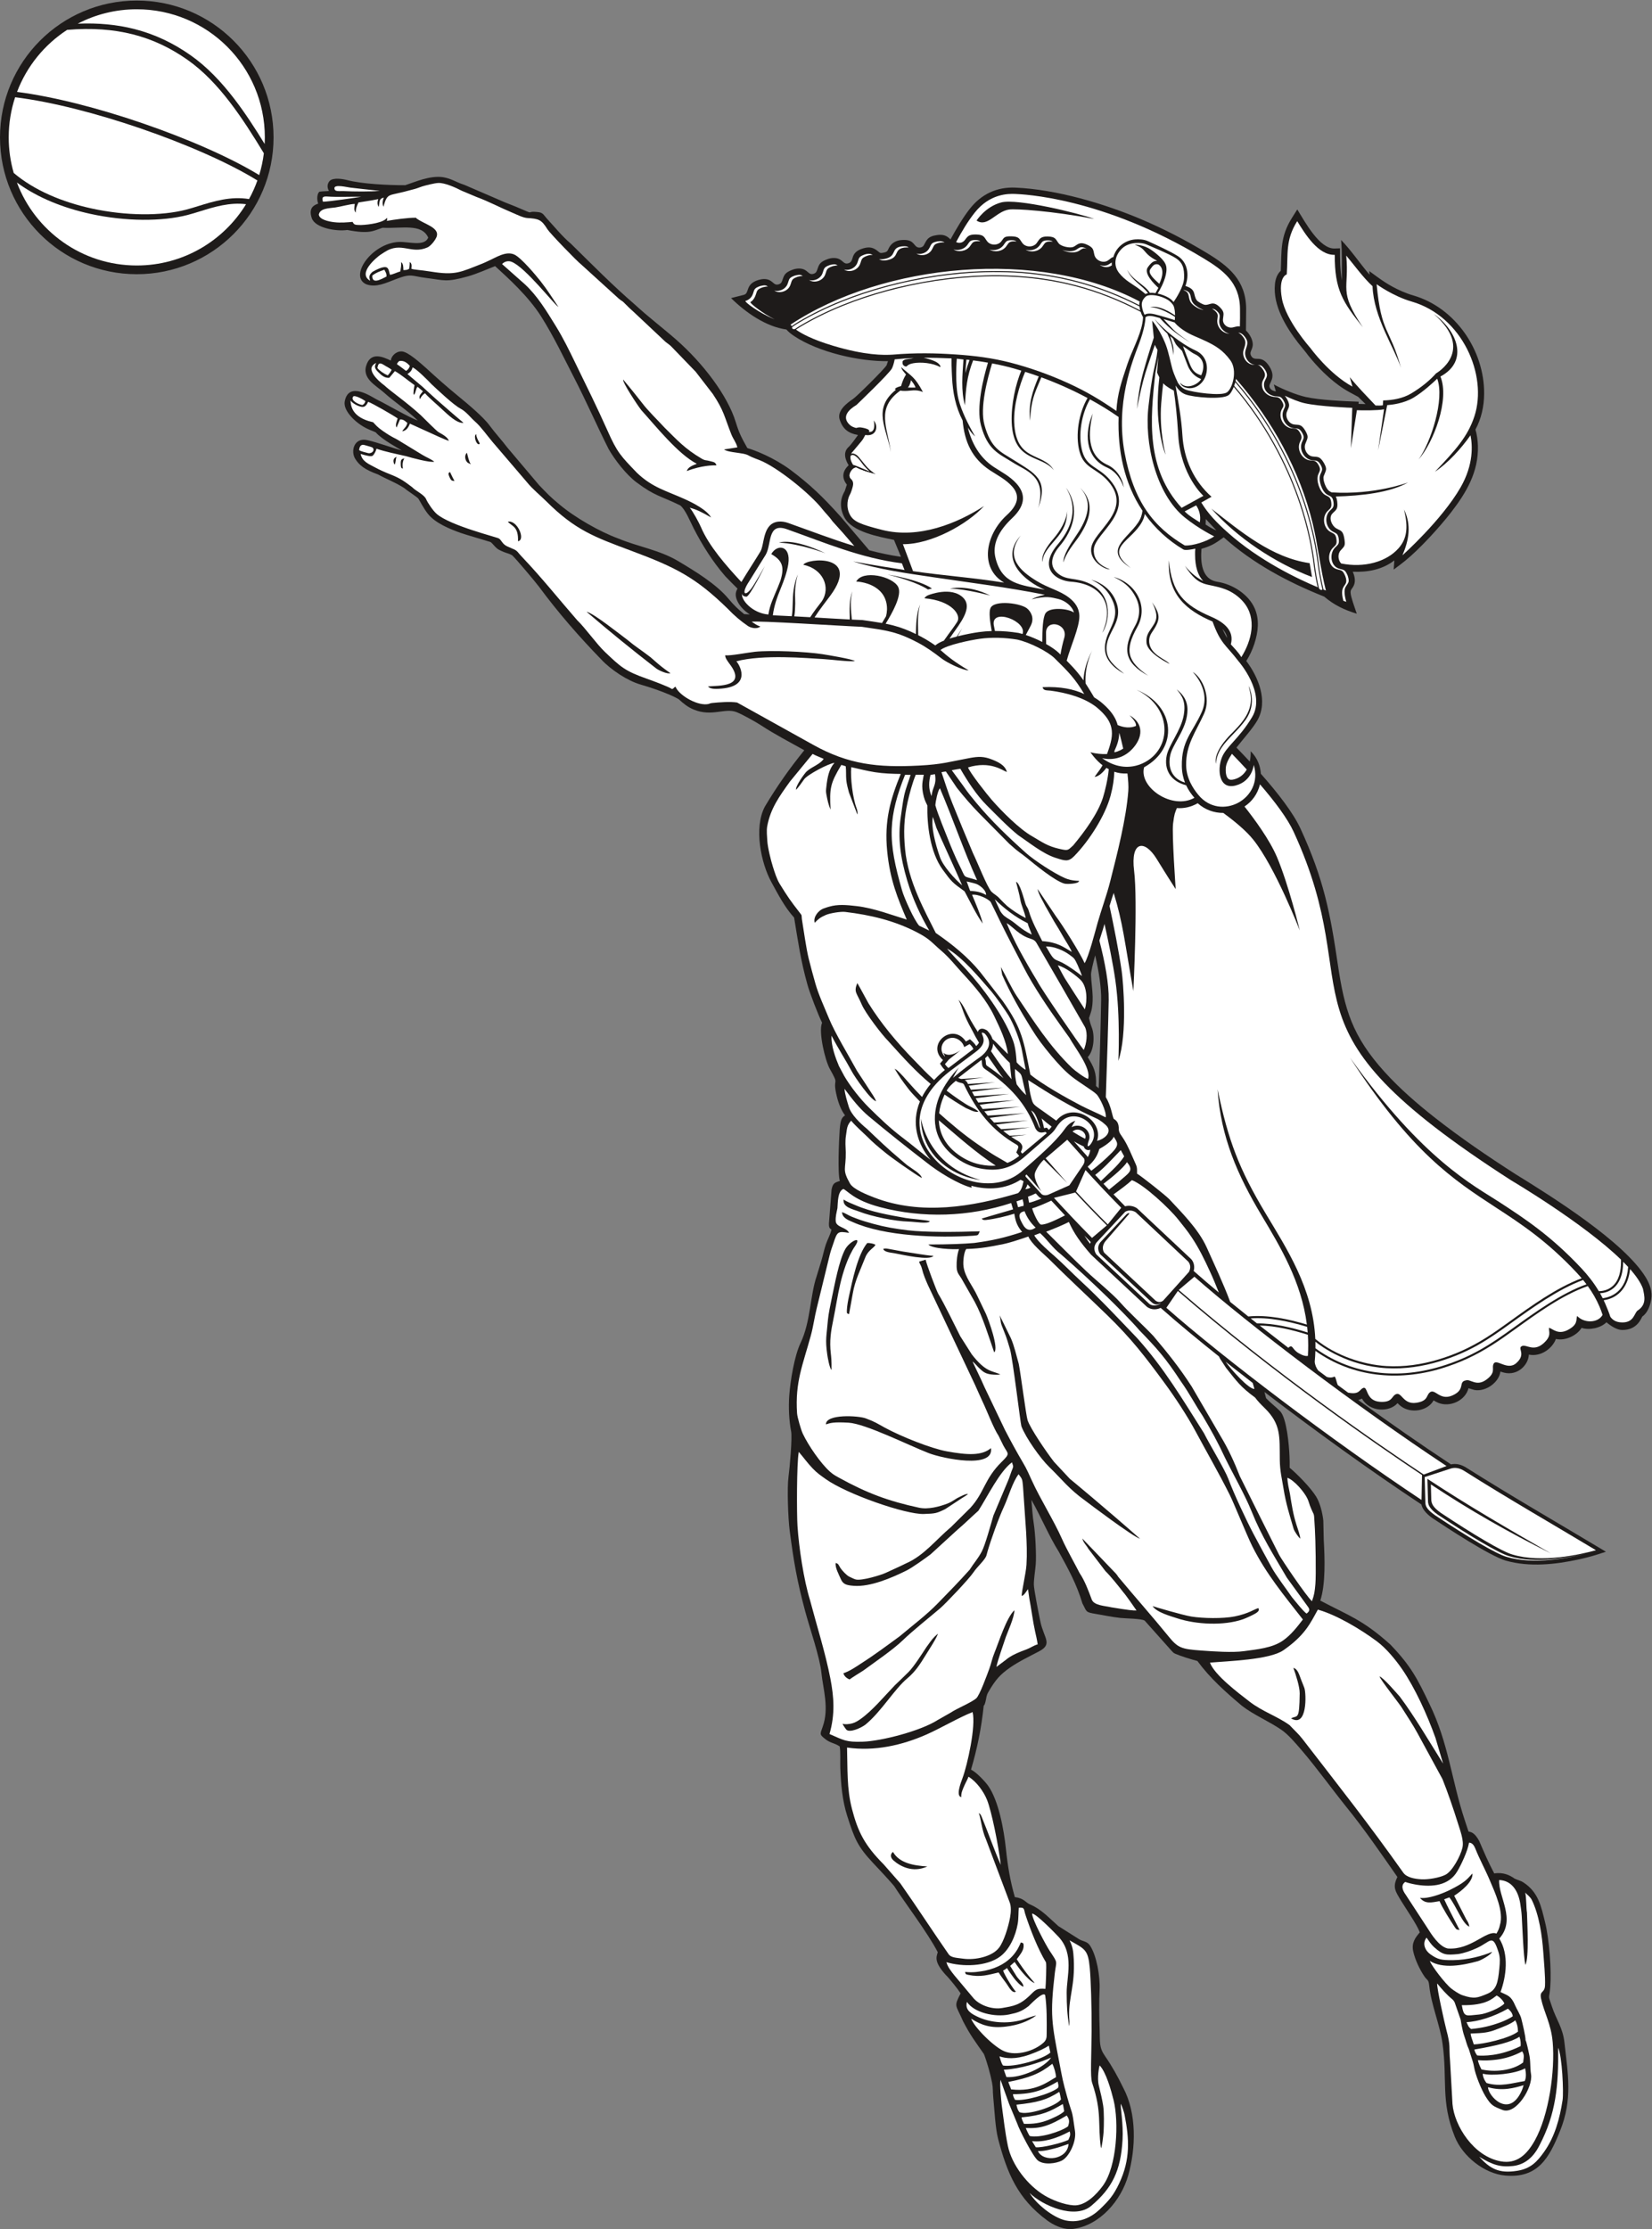 <?xml version="1.0" encoding="UTF-8" standalone="no"?>
<svg
   xmlns:dc="http://purl.org/dc/elements/1.1/"
   xmlns:cc="http://creativecommons.org/ns#"
   xmlns:rdf="http://www.w3.org/1999/02/22-rdf-syntax-ns#"
   xmlns:svg="http://www.w3.org/2000/svg"
   xmlns="http://www.w3.org/2000/svg"
   viewBox="0 0 734.6 990.88"
   height="990.88"
   width="734.6"
   xml:space="preserve"
   id="svg2"
   version="1.1"><rect x="0" y="0" width="734.6" height="990.88" fill="#808080" stroke="none"/><defs
     id="defs6" /><g
     transform="matrix(1.333,0,0,-1.333,0,990.88)"
     id="g10"><g
       transform="scale(0.1)"
       id="g12"><path
         id="path14"
         style="fill:#1e1b1a;fill-opacity:1;fill-rule:evenodd;stroke:none"
         d="m 4057.62,5664.72 -35.18,37.89 -0.68,-18.22 c 15.62,-10.3 23.87,-14.65 35.86,-19.67 z m 20.37,-328.51 c 3.79,-8.55 9.16,-19.78 15.47,-30.23 -0.75,6.89 -4.12,17.45 -15.47,30.23 z M 3665.27,3804.18 c -2.83,2.67 -5.86,5.29 -9.1,7.84 1.96,46.02 -7.46,62.89 -27.62,96.25 21.25,21.6 23.74,71.87 13.95,97.55 -5.72,15.02 -7.46,23.07 -9.71,32.55 4.81,17.04 12.97,28.33 12.27,71.5 -0.41,23.36 -4.88,48.53 -5.51,73.32 -0.21,9.12 6.39,36.77 13.85,64.51 12.83,-56.72 20.62,-108.53 19.9,-148.77 -1.74,-96.5 -4.61,-195.46 -8.03,-294.75 z m -3209,3627.42 c 251.992,0 456.273,-204.28 456.273,-456.28 0,-251.99 -204.281,-456.27 -456.273,-456.27 C 204.277,6519.05 0,6723.33 0,6975.32 c 0,252 204.277,456.27 456.27,456.27 v 0.01 z m 605.25,-677.24 c -12.3,-4.16 -33.56,-12.68 -21.58,-48.04 10.85,-33.39 82.48,-45.23 118.63,-39.78 75.17,-14.58 86.84,-2.57 117.41,7.33 67.07,-2.85 130.66,14.96 152.55,-32.64 -12.14,-31.1 -66.78,-13.09 -97.91,-14.55 -91.79,-4.32 -168.6,-116.54 -107.86,-141.6 32.01,-11.09 63.85,4.38 97.74,17.45 53.22,20.54 51.49,10.06 102.85,3.8 58.31,-7.11 63.53,-15.15 137.61,5.51 28.38,7.93 66.33,24.65 90.65,34.2 43.36,-39.84 110.52,-99.86 153.67,-168.08 42.77,-67.63 76.42,-139.35 111.01,-206.27 38.6,-74.68 75.31,-158.87 113.93,-235.46 20.43,-36.01 58.62,-85.45 93.32,-111.42 62.11,-46.42 78.01,-43.74 145.41,-76.62 17.35,-13.02 34.21,-55.64 44.71,-75.87 28.56,-56.13 64.05,-112.04 105.13,-159.68 13.94,-14.61 27.71,-28.56 41.54,-42.08 -0.71,-1.3 -1.38,-2.54 -2,-3.71 -5.74,-10.91 -4.71,-22.69 -0.25,-33.81 7.85,-19.6 24.06,-36.33 43.3,-48.52 -5.98,0.34 -12.26,0.65 -18.82,0.94 -21.24,17.5 -32.52,27.57 -52.83,51.83 -41.25,49.26 -111.39,91.59 -166.83,124.73 -62.92,37.62 -134.28,48.12 -200.77,75.83 -60.94,22.2 -145.36,70.43 -196.11,113.61 -30.45,24.72 -42.22,37.96 -67.94,64.55 l -105.18,124.46 c -19.05,25.16 -40.11,47.59 -59.67,74.07 -20.89,28.74 -73.84,72.74 -103.39,97.02 -39.24,32.23 -71.54,60.65 -108.59,94.75 -16.61,14.33 -60.42,55.32 -81.93,55.36 -20.07,0.06 -34.39,-17.07 -35.67,-30.65 -26.64,13.05 -63.68,27.98 -79.61,-10.17 -20.39,-48.83 29.34,-71.75 57,-96.63 36.34,-32.7 75.28,-57.05 112.63,-92.91 -29.7,10 -106.16,55.29 -136.68,69.9 -15.03,7.21 -93.87,63.83 -107.07,-6.44 -5.86,-31.19 36.81,-72.35 73.68,-90.18 14.63,-7.06 17.14,-7 29.85,-12.92 19.7,-23.48 78.75,-55.12 86.71,-60.21 -33.9,8.99 -79.47,26.34 -114.49,34.22 -45.13,10.15 -56.29,-37.12 -40.77,-62.15 13.4,-21.64 31.78,-36.13 76.41,-52.36 29.2,-16.19 52.25,-23.57 85.77,-44.36 9.56,-8.38 44.75,-30.89 48.42,-36.01 4.22,-5.87 18.08,-33.91 32.45,-51.51 25,-30.64 72.12,-49.84 109.34,-63.11 17.24,-6.12 79.65,-23.77 99.31,-30.38 8.41,-5.79 16.16,-19.78 28.57,-26.01 25.68,-12.9 26.34,-9.01 43.01,-17.77 11.17,-9.59 78.26,-89.39 89.71,-104.87 64.18,-86.74 132.67,-165.35 207.94,-242.94 31.52,-33.85 87.1,-70.9 130.67,-83.36 26.71,-7.63 94.41,-29.51 127.29,-48.87 16.97,-15.22 29.72,-26.09 50.2,-34.58 61.42,-25.47 104.64,7.14 143.99,-9.03 21.43,-8.82 63.84,-32.52 82.55,-44.81 43.98,-28.89 96.32,-56.07 142.51,-81.92 -50.16,-61.96 -90.62,-119.44 -131.28,-187.46 -38.15,-71.26 -12.66,-189.89 21.01,-251.4 21.74,-39.7 45.35,-85.76 76.32,-119.18 12.8,-78.01 22.11,-144.01 43.89,-221.58 7.2,-27.51 36.82,-104.03 49.37,-129.07 -12.79,-29.74 10.2,-126.29 25.95,-154.18 33.16,-58.64 9.41,-26.4 20.84,-80.93 5.68,-27.17 14.92,-54.44 29.88,-73.82 -9.84,-6.86 -15.47,-12.4 -17.91,-47.95 -2.57,-37.52 -7.26,-146.76 0.59,-170.8 -18.36,-5.29 -23.71,-8.61 -27.7,-28.67 l -8.75,-113.24 c -0.46,-16.66 4.44,-16.78 8.36,-20.12 -3.24,-16.31 -13.08,-32.71 -18.9,-50.21 -5.71,-17.19 -9.89,-37.89 -15.05,-54.69 l -15.23,-50.04 c -22.35,-64.96 -19.91,-152.03 -53.94,-223.36 -20.58,-43.16 -34.1,-126.43 -37.59,-174.53 -2.91,-40.12 -0.89,-83.5 6.2,-120.18 4.14,-21.4 -4.4,-118.34 -8.84,-151.99 -4.82,-36.5 -1.42,-137.81 3.88,-178.12 13.87,-105.32 24.24,-166.98 51.84,-269.73 15.4,-57.33 49.12,-153.34 54.26,-206.25 4.86,-49.94 26.58,-116.78 4.14,-178.83 -9.57,-26.48 -10.47,-25.84 9.43,-41.76 15.53,-12.44 32.07,-13.24 47.3,-23.84 3.38,-17.41 1.23,-52.09 2.02,-71.8 2.07,-54.01 6.64,-108.85 23.32,-160.78 23.78,-74.07 33.35,-99.85 85.87,-156.02 19.89,-21.25 48.7,-51.4 70.39,-76.95 31,-49.34 112.6,-156.269 145.57,-220.801 -4.74,-15.98 -13.07,-31.468 26.25,-75.281 11.52,-10.867 40.82,-47.527 50.02,-61.93 -23.59,-45.757 -16.31,-36.539 8.18,-93.136 24.61,-47.313 38.46,-64.551 69.57,-109.282 10.34,-26.492 21.72,-67.339 27.11,-95.429 3.68,-19.18 1.92,-27.539 3.77,-46.699 4.18,-42.563 6.98,-104.864 16.47,-140.922 30.02,-114.039 64.96,-199.2 163.9,-271.871 C 3512.87,14.648 3541.33,0.082 3569.69,0 h 0.64 c 3.4,0.02 6.82,0.25 10.22,0.719 C 3669.3,12.91 3739.98,95.512 3763.59,179 c 25.69,90.82 29.14,206.43 -16.83,292.68 -17.68,36.308 -37.27,71.949 -60.41,105.121 -20.61,29.531 -16.55,46.398 -18.05,88.41 -1.42,40.43 -2.17,93.621 -0.21,133.5 2.14,43.91 -9.91,114.32 -32.39,147.519 -9.25,13.668 -23.92,13.239 -35.35,20.141 l -69.71,44.019 c -32.03,27.95 -55.87,55.82 -95.27,72.66 -14.06,6.01 -19.26,20.33 -50,24.12 -15.78,55.19 -23.83,104.1 -29.73,160.6 -6.66,63.87 -24.04,159.98 -59,210.16 -8.57,12.32 -37.66,44.63 -57.44,54.39 20.76,70.32 34.35,136.99 42.4,213.03 2.72,2.89 3.58,4.53 5.88,13.61 3.52,13.69 2.42,19.73 9.3,31.62 23.85,41.22 39.39,58.72 72.34,81.74 29.04,20.32 65.1,37.64 96.21,53.89 47.72,24.92 17.03,43.59 5.12,99.96 -5.25,24.8 -21.49,107.58 -21.64,123.18 -0.22,17.7 4.61,46.82 6.21,66.43 2.62,31.64 -1.35,105.25 -6.5,136.97 -3.68,22.4 -5.53,51.97 -7.88,79.1 31.2,-54.84 58.74,-121.11 91.59,-173.39 31.72,-57.78 59.39,-107.43 78.53,-171.76 15.45,-28.34 8.56,-29.24 45.16,-35.28 27.38,-4.51 52.05,-10.07 81.6,-13.32 17.46,-1.93 70.66,-2.03 80.98,-8.96 l 90.13,-101.04 c 6.12,-6.01 4.85,-6.36 13.13,-9.94 18.44,-7.99 52.19,-18.2 72.54,-23.59 42.38,-57.52 94.08,-103.58 148.18,-149.08 41.07,-32.05 91.5,-51.88 134.53,-82.19 21.6,-15.22 46.7,-45.02 64.32,-65.51 49.53,-57.58 102.05,-130.49 150.9,-191.23 56.72,-69.57 117.93,-158.26 169.37,-232.46 -17.24,-34 -6.39,-47.93 11.45,-77.99 16.5,-27.22 53.61,-80.29 63.26,-106.52 -14.73,-17.332 -28.5,-34.899 -21.92,-63.809 6.43,-28.242 21.31,-59.59 37.27,-83.199 9.26,-13.75 13.81,-9.074 16,-30.223 6.77,-65.699 35.45,-129.097 44.47,-193.937 16.8,-120.801 -6.76,-190.84 40.6,-309.832 26.25,-65.949 98.73,-123.942 168.89,-130.02 108.3,-9.351 146.02,57.66 182.77,149.532 42.13,105.238 26.08,187.718 14.44,293.636 -5.55,50.481 -27.13,76.032 -41.95,120.91 -14.05,42.582 -9.05,19.731 -5.49,63.852 4.61,57.441 -3.26,160.469 -17.15,216.47 -12.89,51.87 -21.74,100.45 -72.4,133.14 -10.1,6.51 -18.71,7.46 -29.67,12.93 -15.29,11.02 -37.78,21.92 -67.54,16.99 -19.51,36.53 -33.93,70.59 -50.33,108.58 -15.78,28.55 -27.41,29.55 -35.59,31.21 -3.63,10.84 -8.46,25.88 -12.6,38.36 -44.08,133.4 -53.94,256.44 -117.52,386.83 -40.35,84.28 -61.4,126.29 -130.46,198.27 -92.76,83.51 -141.04,97.46 -233.75,146.64 18.14,55.27 14.86,142.36 11.5,201.75 l -1.41,64.36 c -2.44,24.69 -10.7,59.04 -23.84,80.43 -18.38,29.96 -63.36,75.51 -88.52,96.52 0.21,16.62 0.16,22.93 -0.53,39.18 -1.42,34.89 -9.14,126.68 -31.38,149.4 -14.32,14.63 -33.58,29.12 -46.72,43.34 -1.55,6.66 -3.36,13.57 -5.35,20.64 169,-129.41 352.36,-261.8 523.61,-375.17 2.97,-18.48 23.69,-36.7 38.22,-46.41 42.44,-28.36 190.02,-125.53 242.99,-140.68 78.73,-22.56 166.89,-12.84 243.32,3.92 37.21,8.15 56.56,14.4 90.86,25.67 -154.65,92.96 -313.91,184.37 -465.98,280.48 -15.99,10.12 -33.49,14.63 -50.9,10.82 -100.68,66.35 -205.64,139.4 -309.29,214.54 4.55,1.26 8.71,2.94 12.24,5.03 25.59,-45.78 92.11,-46.42 118.79,-15.37 3.69,-3.79 7.48,-7.36 11.74,-10.58 32.79,-24.77 89.26,-15.8 108.54,19.86 4.94,-3.03 9.88,-5.82 15.27,-8.07 38.71,-16.21 90.8,6.96 101.13,48.6 l 20.06,-5.92 c 39.14,-6.8 82.44,26.97 86.45,61.54 3.98,-1.42 7.98,-2.73 12.14,-3.75 46.14,-11.31 81.41,26.55 82.74,60.16 41.11,-8.34 79.18,21.7 90.19,52.25 31.88,-7.52 70.77,12.32 85.73,36.95 25.54,-8.61 64.08,-0.67 82.93,18.69 13.45,-11.5 34.12,-25.45 51.91,-25.72 52.75,-0.8 64.41,41.44 68.2,45.31 16.9,11.5 25.73,35.62 29.28,56.5 4.55,26.74 -4.94,51.7 -18.55,73.99 -72.17,118.01 -310.47,267.65 -434.55,344.02 -91.92,59.04 -183.23,121.04 -269.13,188.6 -58.92,46.35 -117.01,96.61 -167.4,152.27 -107.81,119.13 -133.79,208.49 -155.82,357.96 -25.7,174.37 -47.21,285.08 -124.53,453.12 -24.41,53.02 -76.05,119.43 -132.21,182.87 -1.6,23.8 -10.35,52.59 -34.14,75.19 0.55,-11.41 -0.33,-23.19 -2.89,-34.42 -14.96,16.1 -29.88,31.74 -44.39,46.64 24.18,31.2 54.43,63.83 69.9,91.15 36.66,64.71 2.62,144.67 -37.11,197.71 11.13,17.49 20.29,36.98 26.91,57.29 12.7,38.9 17.68,80.31 1.18,118.05 -20.59,47.08 -73.85,80.9 -124.75,88.76 -52.85,8.15 -56.21,65.97 -52.93,109.87 36.13,10.51 47.66,19.46 74.28,38.38 97.91,-87.62 214.9,-149.82 335.29,-197.79 33.24,-28.33 67.42,-44.39 108.54,-56.91 l -4.38,12.87 c -27.19,77.61 -14.12,58.77 -4.55,83.64 5.37,13.9 1.45,30.38 -4.51,43.44 49.51,-2.07 98.89,6.73 138.81,37.89 l -2.19,-30.67 c 13.81,10.25 26.09,19.44 38.07,29.12 48.32,39.06 114.74,111.96 152.71,160.85 50.96,65.66 92.77,135.51 90.14,223 -0.51,16.77 -3.13,37.46 -8.15,54.07 19.69,36.43 28.54,77.32 28.91,118.65 1.33,145.81 -96.58,288.07 -236.19,328.39 -12.74,3.67 -25.33,8.34 -37.62,13.69 -46.05,20.05 -71.42,39.9 -109.47,67.69 l 1.13,-12.28 c -30.82,35.88 -63.07,83.67 -94.98,115.82 3.98,-40.97 2.03,-92.64 2.73,-134.83 -6.52,35.23 -6.5,73.59 -6.36,107.1 l -18.21,-0.62 c -49.64,-1.7 -97.61,86.97 -124.33,130.26 l -17.44,-27.6 c -40.53,-64.15 -34.46,-111.73 -37.54,-176.94 -12.5,-11.26 -17.97,-27.9 -19.63,-45.45 -6.76,-71.68 37.15,-142.16 77.87,-195.36 l 24.57,-30.17 c 5.29,-7.29 11.07,-14.59 17.05,-21.73 35.49,-42.42 81.13,-86.1 129.65,-112.27 l 28.59,-15.43 24.61,-24.09 -23.3,0.52 0.26,7.4 c -47.23,1.63 -130.79,5.32 -176.78,15.8 -32.21,7.33 -76.47,25.6 -106.19,41.69 l 6.93,-23.29 c -8.91,1.59 -18.46,5.19 -21.25,15.11 -3.85,13.75 24.32,28.79 -0.39,68.11 -26.54,42.22 -47.54,14.04 -60.21,34.24 -7.95,12.62 1.77,18.51 4.29,33.87 2.97,18.1 -9.63,40.25 -22.3,51.83 l 0.66,73.25 c -0.92,94.75 -58.44,141.31 -131.13,185.38 -69.55,42.16 -142.42,79.88 -217.6,111.8 -124.67,52.96 -283.79,100.1 -421.15,106.08 -61.17,2.67 -113.03,-21.25 -151.66,-70.25 -23.3,-29.54 -46.47,-69.11 -64.81,-102.62 -12.96,14.05 -25.97,17.33 -45.27,14.63 -32.32,-4.53 -34.22,-17.88 -44.08,-34.69 -4.04,-6.91 -15.96,-9.09 -22.79,-4.84 -12.19,7.58 -12.06,26.61 -52.37,22.89 -17.24,-1.58 -32.09,-9.64 -40.51,-25.61 -5.6,-10.65 -4.21,-13.33 -17.65,-16.28 -10.86,-2.39 -12.48,-1.02 -17.99,3.66 -16.39,13.89 -29.75,16.86 -50.86,10.49 -46.91,-14.14 -26.6,-42.88 -49,-49.64 -14.07,-4.25 -16.74,7 -30.41,13.85 -11.08,5.56 -26.76,4.32 -37.84,0.4 -26.4,-9.34 -29.39,-17.82 -34.44,-32.23 -2.9,-8.29 -4.07,-14.24 -13.67,-17.14 -14.05,-4.23 -16.72,7.01 -30.4,13.87 -11.09,5.56 -26.75,4.32 -37.83,0.39 -26.41,-9.33 -29.39,-17.81 -34.45,-32.22 -2.91,-8.3 -4.06,-14.24 -13.66,-17.14 -14.06,-4.24 -16.73,7.01 -30.41,13.87 -11.31,5.67 -25.41,4.18 -36.94,0.7 -45.44,-13.72 -28.82,-44.32 -48.33,-49.48 l -43,-10.98 c 48.94,-48.13 116.06,-95.2 184.58,-104.73 6.98,-8.13 16.27,-15.34 25.06,-21.24 81.56,-54.81 219.53,-85.92 313.81,-84.24 l -4.53,-13.59 c -8.46,-14.1 -99.93,-104.57 -112.02,-112.54 -22.01,-14.5 -53.8,-40 -44.62,-68.5 10.31,-32.05 28.88,-45.83 61.13,-51.77 -6.82,-9.82 -23.46,-32.77 -31.31,-39.86 -19.38,-17.48 -11.41,-42.1 0.14,-60.9 -20.55,-19.61 -24.12,-41.61 -5.92,-64.73 l -7.21,-21.77 c -16.64,-27.63 -16.5,-58.41 -0.86,-87.68 26.02,-48.61 113.58,-63.79 165.28,-74.78 l 23.28,-56.47 c -36,5.23 -71.23,12.79 -105.98,21.92 l -96.15,113 c -59.57,66.47 -101.38,106.28 -167.73,156.06 -55.14,40.14 -115.27,63.73 -142.61,71.71 -19.92,35.3 -27.99,51.49 -38.66,86.45 -27.23,89.07 -109.78,196.96 -198.37,274.8 -40.99,36.01 -97.33,79.26 -136.73,115.97 -77.71,67.09 -141.8,132.64 -214.73,204.16 -29.47,24.56 -55.28,57.17 -81.03,84.71 -7.9,8.45 -11.33,18.77 -26.92,20.6 -51.44,6.07 -0.39,-13.94 -76.39,18.47 -11.67,4.97 -21.83,8.37 -34.4,13.59 L 1549.08,6817 c -28.67,9.14 -42.14,20.66 -71.21,25.59 -44.52,6.3 -93.17,-16.13 -126.04,-26.74 -57.91,-0.26 -144.8,4.29 -193.74,17.05 -13.83,3.61 -46.29,9.39 -58.17,-2.66 -12.18,-13.47 -5.85,-28.13 -2.46,-33.61 -10.95,-1.25 -17.87,-0.5 -31.82,-2.48 -7.49,-5.31 -9.75,-24.67 -4.12,-39.79 v 0 0" /><path
         id="path16"
         style="fill:#ffffff;fill-opacity:1;fill-rule:evenodd;stroke:none"
         d="m 4109.57,4919.71 c 16.33,-16.86 32.99,-34.43 49.49,-52.37 -8.88,-15.58 -22.65,-27.81 -42.36,-32.9 -3.32,-0.86 -7.07,-1.53 -10.59,-1.36 -17.4,0.87 -17.97,27.55 -16.97,40.09 1.09,13.84 9.1,29.74 20.43,46.54 z m -1454.31,1414.6 c 19.04,-13.74 55.29,-33.3 123.02,-53.63 108.79,-32.66 169.38,-31.55 198.38,-29.92 78.42,6.71 144,5.12 209.79,0.8 65,-4.28 124.19,-11.85 184.37,-27.42 60.33,-15.62 126.82,-38.25 194.92,-69.54 56.56,-25.98 102.09,-52.54 158.36,-91.59 3.48,59.4 17.17,97.24 36.23,154.8 13.91,41.98 42.91,95.07 50.37,137.89 1.02,5.85 2.23,13.5 2.37,19.86 -3.19,5.29 -5.92,11.61 -8.03,18.1 l -2.95,1.55 c -34.57,18.19 -70.12,34.4 -106.41,48.63 -67.73,26.54 -137.85,45.17 -209.55,56.09 -66.52,10.13 -133.71,13.58 -200.92,11.64 -109.68,-3.14 -221.99,-20.59 -328.02,-49.39 -98.52,-26.76 -196.47,-64.75 -284.89,-117 -5.79,-3.42 -11.48,-7.05 -17.04,-10.87 z m 1146.52,93.66 c -334.44,178.19 -855.51,127.96 -1164.68,-77.15 0.96,-1.25 2.33,-2.88 4.27,-4.85 l 0.6,0.42 c 7.06,5.01 14.31,9.72 21.76,14.11 89.73,53.01 189.1,91.59 289.06,118.74 107.33,29.13 220.94,46.8 331.96,49.98 68.2,1.96 136.38,-1.5 203.92,-11.79 72.95,-11.12 144.26,-30.08 213.17,-57.09 33.57,-13.15 66.5,-27.99 98.65,-44.5 -0.22,4.18 0.23,8.25 1.29,12.13 z m 144.53,-148.89 c 7.56,-20.47 15.37,-40.87 23.38,-61.11 7.71,-19.48 17.26,-30.03 37.32,-36.13 12.05,26.17 11.12,55.98 -21.54,70.83 -11.78,5.37 -27.83,19.14 -39.16,26.41 z m 468.77,-811.79 c 3.44,-1.33 6.15,-2.36 8.01,-3.06 -17.43,66.03 -27.15,153.9 -44.44,224.85 -42.95,176.19 -134.76,342.95 -255.58,480.84 -0.37,-2.3 -0.82,-4.64 -1.35,-6.99 l 1.54,-1.79 c 15.02,-17.33 29.53,-35.13 43.5,-53.36 47.01,-61.27 88.14,-127.45 122.62,-196.95 27.94,-56.34 51.6,-115 70.29,-175.26 h 0.02 l 0.99,-3.25 c 18.05,-58.88 31.53,-119.73 38.91,-181.02 3.3,-27.33 8.63,-54.9 14.92,-81.67 l 0.57,-2.34 z m -322.46,193.09 c 108.04,-97.6 243.4,-160.39 302.97,-185.21 -5.47,24.33 -10.06,49.21 -13.05,73.97 -7.27,60.22 -20.55,120.01 -38.28,177.87 l -0.47,1.52 0.02,0.02 c -18.48,59.92 -41.93,118.26 -69.73,174.26 -33.98,68.47 -74.49,133.66 -120.8,194.03 -12.15,15.82 -24.69,31.32 -37.62,46.44 -4.37,-10.66 -10.07,-22.59 -17.87,-27.94 -21.93,-15.09 -115.97,-7.27 -143.43,2.98 -15.02,5.61 -24.69,16.84 -32.86,29.59 9.65,-57.14 19.34,-107.84 22.86,-165.7 4.84,-79.97 38,-152.88 97.22,-205.37 l -34.14,-19.11 c 22.76,-38.05 52.62,-67.95 85.18,-97.35 z m -228.97,891.36 c -13.28,3.18 -17.89,-4.49 -25.88,-15.37 -10.88,-14.8 13.99,-34.63 29.48,-49.37 10.89,22.22 17.67,52.65 -3.6,64.74 z m -605.88,146.23 c 0,0 28.71,46.04 81.98,60.36 53.26,14.33 258.43,-35.92 310.58,-54.94 -141.5,26.73 -262.15,34.5 -283.96,31.38 -44.67,-6.42 -72.19,-60.99 -108.6,-36.8 z m 783.05,-960.59 c 85.2,-96.77 212.4,-181.35 336,-228.14 l -8.03,46.26 c -127.25,18.56 -229.3,105.04 -327.97,181.88 z m -1362.79,775.55 c -5.63,4.29 -10.4,5.62 -25.8,1.76 -22.6,-8 -18.68,-12.51 -25.31,-28.93 -6.83,-16.88 -27.09,-25.68 -44,-21.32 17.9,-11.32 45.01,-2.69 53.13,17.39 6.64,16.42 2.71,20.94 25.31,28.92 7.77,1.96 12.83,2.58 16.67,2.18 z m 116.35,35.11 c -5.63,4.28 -10.4,5.62 -25.81,1.75 -22.59,-8 -18.67,-12.5 -25.3,-28.93 -6.82,-16.88 -27.09,-25.68 -44.01,-21.31 17.91,-11.32 45.03,-2.69 53.14,17.39 6.64,16.42 2.71,20.94 25.31,28.92 7.76,1.96 12.84,2.58 16.67,2.18 z m 117.01,34.78 c -5.63,3.97 -12.68,6.22 -26.47,2.07 -22.6,-7.99 -18.67,-12.5 -25.29,-28.92 -6.84,-16.88 -27.09,-25.68 -44,-21.31 17.89,-11.34 45.01,-2.7 53.12,17.38 6.64,16.42 2.71,20.93 25.31,28.92 7.46,2.25 12.97,2.63 17.33,1.86 z m 119.84,25.23 c -4.35,3.7 -9.59,5.07 -23.26,3.81 -38.09,-5.31 -14.02,-32.38 -55.7,-41.51 -8.79,-1.93 -15.2,-1.9 -20.24,-0.76 6.04,-4 14.2,-6.5 29.38,-3.16 41.68,9.13 17.61,36.2 55.7,41.51 6.21,0.56 10.68,0.6 14.12,0.11 z m 119.84,16.74 c -5.15,3.62 -11.85,5.62 -22.93,3.8 -23.51,-4.4 -20.29,-9.47 -29.25,-24.68 -8.32,-14.14 -26.55,-20.03 -41.86,-15.93 16.37,-10.14 40.92,-5.1 51,12.01 8.96,15.21 5.74,20.27 29.26,24.67 5.58,0.92 10.05,0.86 13.78,0.13 z m 119.22,3.78 c -3.3,2.83 -8,4.49 -16.95,4.53 -19.14,0.09 -19,-7.27 -27.42,-17.87 -10.53,-13.24 -29.18,-18.03 -45.14,-13.66 16.13,-9.93 41.47,-6.36 54.26,9.74 8.42,10.6 8.3,17.95 27.44,17.86 3.07,-0.01 5.63,-0.22 7.81,-0.6 z m 120.76,-0.52 c -3.3,2.82 -8,4.47 -16.93,4.51 -19.16,0.1 -19.02,-7.26 -27.46,-17.86 -10.72,-13.48 -29.77,-18.2 -46,-13.41 17.58,-10.24 42.33,-6.63 55.14,9.48 8.42,10.61 8.3,17.96 27.44,17.87 3.07,-0.01 5.63,-0.22 7.81,-0.59 z m 120.77,-0.54 c -3.3,2.83 -8.01,4.49 -16.96,4.53 -19.14,0.09 -19,-7.27 -27.44,-17.87 -10.72,-13.48 -29.76,-18.21 -46.01,-13.41 17.59,-10.24 42.34,-6.63 55.15,9.48 8.42,10.6 8.3,17.96 27.44,17.87 3.07,-0.01 5.63,-0.22 7.82,-0.6 z m 113.57,-23.73 c -20.86,11.19 -24.63,2.94 -36.48,-3.71 -10.9,-6.12 -29.83,-5.34 -45.39,0.06 16.52,-8.71 41.36,-11.39 54.53,-3.99 10.56,5.94 13.69,12.16 27.34,7.64 z m 83.57,-55.24 c -0.33,3.07 -0.44,6.22 -0.27,9.46 -9.26,-4.29 -16.31,-15.6 -40.17,-8.26 14.39,-8.11 26.36,-10.3 40.44,-1.2 z m 306.53,-148.43 c -10.49,2.22 -27.7,13.87 -33.42,20.25 -17.07,19.08 -0.41,38.74 -33.36,46.47 l -0.41,-0.93 c 25.04,-8.55 11.37,-27.04 27.27,-44.86 7.95,-8.88 27.32,-20.99 39.92,-20.93 z m 86.31,-79.26 c -19.32,3.52 -36.08,22.29 -34.59,44.1 0.9,13.12 5.78,18.8 -7.66,31.24 -6.78,6.29 -11.91,7.77 -16.74,7.43 3.07,-1.01 6.41,-3.04 10.32,-6.64 13.41,-12.46 8.51,-18.19 7.57,-31.36 -1.7,-24.35 19.16,-44.87 41.1,-44.77 z m 85.49,-104.13 c -22.76,2.17 -38.99,27.66 -32.06,49.22 7.19,22.44 10.65,30.38 -7.71,50.28 -6.78,6.29 -11.33,7.92 -17.09,7.56 3.22,-0.97 6.5,-3.07 10.61,-6.87 18.34,-19.94 14.84,-27.93 7.57,-50.48 -6.85,-21.3 9.12,-46.89 30.75,-49.21 3.04,-0.33 5.64,-0.43 7.93,-0.5 z m 294.12,-786.85 c 3.28,-1.27 6.52,-2.35 9.72,-3.27 0,0 -11.33,33.76 -2.59,49.11 8.73,15.34 14.6,14.84 7.16,38.18 -9.47,22.55 -13.55,18.17 -30,23.73 -27.22,9.18 -30.99,49 -13.18,68.69 9.06,10.05 16.17,10.91 13.36,30.35 -2.77,19.31 -9.86,18.08 -21.29,24.98 -22.13,13.36 -27.07,48.06 -9.67,67.3 9.08,10.04 16.17,10.9 13.38,30.35 -2.77,19.31 -9.88,18.08 -21.29,24.98 -17.01,10.26 -29.86,47.21 -22.89,66.2 4.63,12.6 11,16.22 1.25,33.14 -9.76,16.94 -15.84,13.04 -29.02,15.03 -24.83,3.73 -43.03,33.49 -33.83,58.59 4.63,12.6 11.02,16.21 1.25,33.13 -9.77,16.95 -15.84,13.05 -29.02,15.04 -24.83,3.74 -43.05,33.49 -33.83,58.59 4.63,12.6 11.01,16.22 1.25,33.14 -9.77,16.94 -15.84,13.04 -29.03,15.03 -20.01,3.01 -36.17,16.91 -36.66,37.69 -0.54,21.59 19.98,24.35 3.73,50.25 -11.09,16 -15.29,15.92 -25.33,16.21 5.94,-0.85 10.37,-3.81 18.66,-15.81 16.23,-25.98 -4.34,-28.79 -3.85,-50.48 0.43,-20.87 17.63,-36.78 37.67,-39.76 13.21,-1.97 19.81,1.12 29.53,-15.85 9.73,-16.97 1.78,-17.76 -2.89,-30.43 -9.27,-25.22 8.89,-55.05 33.75,-58.74 13.21,-1.96 19.28,1.97 29.03,-15.01 9.72,-16.97 3.34,-20.61 -1.33,-33.28 -9.3,-25.23 8.89,-55.06 33.75,-58.75 13.18,-1.96 19.28,1.98 29.02,-15.01 9.73,-16.97 3.32,-20.61 -1.34,-33.28 -7.02,-19.09 5.74,-56.16 22.75,-66.42 11.42,-6.89 18.53,-5.64 21.27,-25.02 2.75,-19.53 -4.36,-20.4 -13.48,-30.51 -17.48,-19.37 -12.62,-54.19 9.51,-67.55 11.43,-6.89 18.56,-5.64 21.29,-25.02 2.74,-19.53 -4.35,-20.4 -13.47,-30.5 -17.89,-19.83 -14.2,-59.8 13.04,-68.96 16.45,-5.52 20.55,-1.13 29.98,-23.73 14.3,-39.11 -22.85,-21.4 -6.36,-82.33 z M 2486.88,6429.93 c -4.74,-2.44 44.36,-39.68 97.12,-61.39 -38.67,18.72 -85.14,55.47 -80.68,57.77 0,0 9.75,4.01 16.39,20.42 6.63,16.42 2.71,20.93 25.3,28.92 7.77,1.96 12.83,2.58 16.66,2.17 -5.62,4.3 -10.39,5.63 -25.8,1.76 -22.58,-7.99 -18.67,-12.5 -25.3,-28.92 -6.63,-16.42 -23.69,-20.73 -23.69,-20.73 z m 1467.59,49.89 c 37.39,-11.5 24.89,-29.14 37.48,-47.35 3.71,-5.37 20.04,-14.21 26.41,-15.32 16.74,-2.9 26.52,15.28 49.92,-7.18 18.69,-17.93 12.56,-24.72 11.43,-41.39 -1.19,-17.69 15.72,-30.45 32.5,-27.05 10.45,2.12 16.19,5.23 23.9,3.22 0.55,22.55 0.59,35.64 0.35,59.56 -0.83,87.69 -57.34,128.79 -121.01,167.38 -338.36,205.09 -607.15,214.02 -629.18,214.99 -22.97,1 -84.81,1.02 -134.84,-62.46 -23.01,-29.19 -41.53,-60 -61.9,-97.85 7.72,-4.58 20.82,-3.79 28.52,5.9 9.41,11.84 12.09,19.84 38.69,19.25 26.85,-0.87 25.78,-9.13 36.42,-22.92 10.98,-14.22 35.67,-14.37 46.92,-0.23 9.39,11.81 7.79,17.61 34.37,17.02 26.88,-0.87 25.8,-9.14 36.45,-22.92 10.99,-14.24 35.68,-14.37 46.91,-0.22 9.4,11.8 10.84,23.21 37.42,22.61 26.86,-0.87 25.79,-9.14 36.43,-22.92 7.85,-10.17 37.23,-16.71 48.87,-11.78 12.93,5.45 18.73,19.45 45.33,7.56 24.47,-10.94 20.66,-19.29 25.21,-35.45 4.93,-17.42 27.68,-27.23 43.31,-18.46 8.1,4.55 11.93,11.09 19.64,12.33 9.3,33.48 38.89,56 72.44,58.96 12.72,1.13 29.48,0.04 41.31,-5.21 27.33,-12.14 77.15,-35.03 101.1,-50.27 34.14,-21.74 38.51,-63.94 25.6,-99.8 z m 248.67,-1661.87 c 48.95,-56.69 91.61,-113.35 112.31,-158.33 257.11,-558.66 -92.87,-636.64 726.54,-1162.86 0,0 238.54,-140.53 365.55,-263.83 l -0.02,-6.94 c -0.02,-28.88 -5.72,-62.34 -28.89,-82.14 -11.46,-9.81 -26.38,-15.26 -41.4,-15.86 l -3.73,-0.16 c -16.35,27.42 -36.21,52.89 -58.48,76.62 -101.89,108.58 -188.4,164.98 -274.65,221.25 -83.26,54.3 -252.07,138.36 -496.82,480.73 204.3,-315.53 344.4,-406.92 485.14,-498.72 85.14,-55.5 170.51,-111.21 270.72,-217.95 5.8,-6.19 11.43,-12.5 16.88,-18.92 -84.81,-31.9 -168.07,-92.15 -241.15,-144.83 -26.16,-18.86 -52.46,-37.59 -79.83,-54.7 -49.9,-31.23 -99.8,-54.07 -156.21,-71.1 -56.13,-16.95 -115.04,-25.6 -173.71,-22.18 -80.04,4.66 -169.82,35.95 -232.93,86.69 l -4.76,3.83 c -7.82,169.05 -96.04,301.9 -166.51,419.77 -87.17,145.78 -123.63,240.35 -159.53,412.5 10.7,-159.55 66.84,-286.6 146.7,-420.18 62.36,-104.31 133.01,-221.4 151.21,-364.24 -59.78,17.91 -131.03,33.5 -195.45,26.96 -20.06,15.99 -40.25,32.26 -60.37,48.67 -22.91,61.66 -52.29,123.44 -78.07,181.11 -28.65,64.08 -90.52,123.38 -124.63,160.9 -11.87,12.66 -92.36,76.23 -107.98,85.67 -0.02,21.79 0.78,20.6 -9.32,42.75 -11.23,24.67 -19.86,47.56 -34.65,71.48 -9.06,14.69 -15.58,20.12 -16.91,32.17 0.47,22.31 -6.55,30.1 -17.11,36.45 -5.51,12.61 -8.32,42.37 -26.19,72.26 4.24,122.42 8.22,247.83 9.59,323.66 0.95,53.71 -12.05,124.57 -31.1,198.33 2.19,7.29 3.99,13.01 5.08,16.27 4.28,12.57 8.2,25.82 12.05,39.36 13.34,-59.74 28.07,-131.1 36.23,-188.27 17.4,-121.72 9.96,-267.97 9.94,-268.4 31.04,90.46 16.16,264.3 11.1,299.61 -9.36,65.54 -26.49,151.1 -40.49,216.84 7.5,25.35 5.8,18.36 13.81,43.55 30.94,-99.93 36.52,-162.88 65.66,-327.34 0,0 15,301.25 2.5,401.25 -12.5,100 35,105 75,40 40,-65 63.75,-101.25 63.75,-101.25 0,0 -13.18,184.3 -8.75,218.75 4.44,34.45 6.12,34.8 12.62,51.63 23.12,-1.83 46.74,3.06 69.55,16.12 24.71,-22.25 55.2,-32.51 85.27,-32.33 39.96,-29.22 77.03,-60.43 100.2,-89.38 73.77,-92.22 155,-302.5 155,-302.5 0,0 -37.5,153.75 -76.25,245 -24.36,57.33 -74.34,125.49 -108.15,168.26 24.61,16.28 43.81,41.41 51.64,73.97 v 0" /><path
         id="path18"
         style="fill:#ffffff;fill-opacity:1;fill-rule:evenodd;stroke:none"
         d="m 2832.3,3322.09 c -37.2,6.07 -39.14,5.04 -51.91,-33.87 -5.55,-16.91 -7.66,-20.57 -12.44,-39.32 l -43.39,-177.75 c -7.46,-29.92 -11.6,-61.76 -19.58,-90.96 -27.12,-99.25 -53.03,-155.21 -46.06,-259.78 0.87,-13.2 13.3,-55.45 19.02,-67.68 18.4,-39.14 59.84,-99.49 90.69,-126.81 11.12,-9.85 17.68,-13.28 31.82,-21.06 91.85,-50.6 163.71,-77.32 265.41,-99.2 30.66,-6.6 68.34,3.75 95.04,13.93 11.8,4.51 21.81,11.76 32.52,18.24 7.15,3.26 29.59,16.15 35.7,13.2 -6.78,-5.54 -19.45,-12.89 -19.69,-13.08 l -56.36,-37.03 c -29.26,-14.12 -32.44,-14.83 -71.39,-16.16 -60.33,-2.05 -257.3,66.37 -327.32,116.55 -18.25,13.06 -28,19.37 -43.23,35.21 -17.86,18.58 -30.23,36.43 -46.54,55.35 -7.24,-40.23 -6.78,-208.4 -4.25,-247.07 4.77,-72.65 20.91,-179.76 41.56,-246.54 22.27,-84.47 51.82,-177.4 68.12,-262.21 11.86,-61.81 16.29,-118.45 -2.95,-185.08 47.27,-20.42 54.63,-27.4 110.29,-25.64 63.52,1.99 194.34,36.17 250.8,72.38 l 43.81,24.94 c 18.77,12.95 69.07,33.5 84.71,47.43 11.46,10.23 35.61,77.18 43.44,98.26 6.34,17.13 9.9,35.66 17.01,52.87 14.53,35.25 40.17,117.91 66.74,142.56 0.13,-24.24 -23.97,-75.45 -28.54,-89.28 -8.04,-24.45 -27.34,-78.22 -31.44,-99.86 l 30.68,23.06 c 19.51,16.74 46.25,26.74 70.61,35.9 13.18,4.94 22.16,12.35 36.44,16.47 -2.46,16.54 -5.49,28.98 -8.85,44 -7.4,33.09 -12.3,74.45 -19.14,109.36 -1.44,10.23 -2.97,20.45 -4.33,30.7 -5.49,-6.99 -12.87,-21 -20.98,-22.83 -1.02,12.46 14.14,75.49 15.92,104.35 2.19,35.67 0.68,75.12 -1.19,108.81 l -10.43,152.11 c -2.46,24.24 -1.74,23.89 -14.71,40.76 -19.92,-25.49 -34.1,-76.48 -48.95,-108.47 -17.63,-37.99 -42.59,-107.8 -54.27,-147.66 -1.39,-4.75 -2.44,-9.61 -4.01,-14.63 -4.78,-15.55 -30.09,-36.6 -43.39,-56.52 -14.95,-22.39 -93.38,-104.77 -111.29,-120 -37.87,-32.29 -89.57,-72.87 -125.12,-107.19 -31.7,-30.61 -93.63,-72.75 -131.08,-100.31 -15.31,-9.79 -31.17,-19.18 -45.93,-29.69 -9.59,4.43 -17.41,10.37 -20.39,20.86 19.35,5.94 42.34,21.44 59.94,33.14 44.88,28.6 84.63,58.48 127.81,90.02 42.91,36.14 88.2,69.85 127.44,110.16 38.26,39.3 69.01,70.45 106.27,112.11 13.44,21.66 26.64,35.08 40.08,60.23 11.62,21.78 30.74,92.23 38.91,120.22 l 49.25,117.03 c 3.75,8.61 6.7,19.26 10.57,29.16 7.58,19.53 7.5,14.45 2.03,31.21 -41.25,-30.55 -81.07,-113.3 -111.99,-161.46 -23.42,-20.65 -47.07,-44.26 -70.47,-63.95 l -89.16,-81.56 c -18.96,-14.24 -61.29,-44.46 -79.53,-53.54 -49.83,-24.74 -121.23,-55.52 -176.49,-51.33 -27.16,2.07 -36.34,5.94 -44.14,24.4 -5.54,13.16 -19.25,37.66 -16.07,51.95 9.94,-3.06 9.24,-6.87 15.29,-16.38 5.45,-8.54 21.41,-25.71 30.16,-29.54 4.1,-1.79 15.43,-7.75 21.11,-9.19 20.49,-5.14 85.18,14.96 99.87,21.87 23.45,11.04 45.15,20.25 69,32.21 58.93,25.62 99.9,79.49 149.34,120.92 l 63.9,63.32 c 47.81,52.1 46.64,96.44 104.69,153.57 30.37,29.9 21.23,25.68 5.62,55.04 l -15.87,32.34 c -16.22,23.75 -38.87,83.89 -53.97,115.18 -6.93,14.39 -12.42,28.26 -19.63,43.53 -3.83,8.13 -5.66,13.46 -9.47,20.65 l -152.48,322.95 c -8.2,18.84 -15.29,34.94 -20.02,54.74 -2.77,11.68 -7.15,14.94 -9.57,23.19 1.97,1.15 19,5.97 21.99,6.74 2.75,-15.04 36.8,-104.99 41.78,-113.25 22.07,-36.58 52.83,-100.86 73.59,-141.83 l 38.62,-60.76 c 47.32,-60.3 66.28,-53.34 95.25,-66.65 -6.29,-1.6 -19.84,-1.38 -29.98,-0.15 -20.35,2.48 -27.38,8.55 -41.35,21.68 -5.7,5.37 -14.9,17.22 -21.58,21.29 13.07,-28.07 27.56,-56.74 39.82,-84.98 l 68.75,-143.68 c 20,-38.49 38.25,-71.93 60.51,-109.78 11.35,-18.73 20.94,-40.94 28.56,-57.66 29.43,-64.55 73.35,-133.06 101.71,-197.22 13.79,-31.23 42.99,-82.68 57.88,-112.05 17.3,-25.38 29.59,-58.95 40.52,-88.23 7.58,-20.21 44.91,-20.97 64.79,-25.8 56.35,-9.39 75.97,-11.33 84.57,-10.62 -4.87,7.15 -36.99,53.45 -43.3,59.8 -15.8,20.35 -42.17,53.64 -60.45,71.45 l -56.76,74.24 c -7.23,12.81 -16.56,19.94 -20.35,34.47 l 112.17,-117.13 c 4.96,-5.74 3.34,-4.22 7.56,-10.51 54.88,-66.03 114.02,-132.44 167.65,-198.44 31.15,-38.36 42.38,-42.71 109.28,-47.46 41.6,-2.95 103.57,-7.59 143.28,-2.01 42.64,6 93.22,10.16 129.22,35.12 26.5,18.42 46.97,44.73 66.64,70.43 -62.54,79.92 -122.91,152.42 -168.89,244.41 -17.07,34.16 -62.15,145.3 -74.78,170.57 -37.09,74.24 -80.8,149.69 -112.91,209.86 -28.77,53.89 -70.41,116.9 -106.72,166.21 -62.64,85.08 -108.5,145.34 -190.55,224.85 -63.98,62.03 -132.05,124.92 -194.59,187.54 -19.31,18.36 -57.85,50.45 -67.36,73.63 -27.23,-9.28 -68.69,-23.63 -99.1,-28.3 -17.44,-3.46 -56.08,-12.01 -108.21,-13.32 -7.83,-11.14 -11.19,-42.07 -8.96,-58.46 4.9,-35.88 31.09,-65.1 46.27,-98.51 l 28.69,-59.75 c 8.73,-20.24 43.77,-115.35 27.3,-127.87 -18.41,53.14 -38.51,119.53 -64.58,167.85 l -43.42,76.33 c -8.01,14.35 -16.6,18.96 -17.27,40.9 -0.6,20.02 2.07,42.59 7.99,59.2 -18.38,-1.45 -90.18,0.87 -102.3,15.33 72.67,0.17 115.56,1.93 153.2,5.09 62.38,8.52 99.88,17.11 159.63,36.68 -12.8,15.71 -21.51,29.13 -26.04,60.88 -27.93,-8.65 -62.95,-17.14 -93.04,-20.7 -11.94,-1.41 -13.64,1.93 -15.67,4.43 41.99,12.89 92.09,26.7 104.55,30.86 l -6.33,21.04 c -140.7,-46.23 -294.55,-51.54 -437.85,-13.58 -87.19,23.11 -107.5,54.44 -121.95,60.51 -19.61,-8.26 -18.11,-45.31 -19.77,-64.2 -2.85,-14.68 -6.91,-27.93 -5.7,-43.34 1.68,-21.07 36.19,-19.8 44.39,-38.96 v 0 z M 3844.92,2077.54 c 13.32,-21.06 62.07,-34.01 81.1,-40.33 63.96,-21.29 156.3,-25.67 219.9,-3.72 10.21,3.54 32.34,13.7 41.52,19.16 15.49,9.24 11.64,12.99 10.51,18.34 -13.75,-3.57 -32.05,-18.32 -78.91,-27.81 -39.02,-7.93 -107.18,-6.62 -144.88,-0.43 -29.94,4.94 -122.71,32.46 -129.26,34.79 h 0.02 z m -742.89,1283.24 c -7.77,4.12 -65.17,8.26 -80.35,10.96 -53.14,9.41 -115.59,19.96 -167.7,42.67 -11.4,4.96 -29.55,11.51 -39.74,19.14 -3.91,-26.42 30.53,-32.09 52.48,-40.62 41.35,-16.12 118.91,-32.07 164.78,-33.17 19.54,-0.46 63.89,-8.32 70.53,1.02 v 0 z m 166.49,-33.36 c -79.57,-2.73 -182.66,-3.52 -239.57,3.3 -42.84,5.12 -77.9,11.13 -115.88,21.62 -17.44,4.83 -38.81,10.84 -54.05,16.9 -9.31,3.71 -18.16,6.58 -24.92,10.15 -13.38,7.11 -18.26,9.63 -25.21,11.86 0.91,-20.33 23.43,-27.52 36.34,-33.28 106.04,-47.44 282.84,-53.25 402.02,-45.28 16.15,2 14.64,-0.58 21.27,14.73 v 0 z m -322.11,-58.91 c 3.88,-11.29 26.4,-12.05 38.32,-14.41 28.81,-5.7 116.77,-25.27 129.25,-8.55 -26.73,1.64 -65.11,9.17 -85.27,11.83 -20.35,2.72 -41.29,7.48 -61.74,10.9 -6.33,1.07 -15.02,3.3 -20.56,0.23 v 0 z M 2773.85,2865.1 c 0.53,29.23 -0.98,43.2 -2.31,54.59 -4.9,42.48 0.16,74.35 8.66,115.17 7.91,37.99 13.12,76.43 23.26,119.24 7.95,33.46 24.08,88.54 49.55,124.94 24.22,36.23 -19.34,14.51 -33.73,-11.85 -20.39,-37.29 -34.89,-117.27 -43.97,-159.77 -3.98,-18.71 -11.91,-56.72 -13.4,-75.1 -4.4,-54.72 -9.67,-63.45 -2.29,-115.82 1.14,-8.2 7.37,-45.7 14.23,-51.4 v 0 z m 58.51,186.25 12.44,68.88 c 7.49,44.59 26.1,79.71 41.61,119.89 9.8,25.44 30.84,32.53 33.9,42.59 -5.78,3.38 -18.32,6.12 -27.2,5.65 -31.68,-37.7 -49.54,-124.51 -60.82,-176.51 -2.91,-13.47 -6.76,-33.47 -7.21,-47.34 -0.41,-12.44 0.17,-10.45 7.28,-13.16 v 0 z m 970.61,-749.13 c -124.79,109.93 -229.32,195.86 -234.4,200.08 l -52.42,56.25 c -24.1,30.75 -79.26,111.29 -88.26,139.03 -5,15.41 -22.95,154.43 -29.32,187.32 -7.44,26.11 -15.48,61.56 -26.36,85.98 l -37.52,76.48 c 6.76,-29.24 -1.1,-15.84 15.84,-56.64 7.46,-17.99 13.08,-37.42 18.65,-56.37 9.22,-31.3 35.14,-249.23 38.05,-256.99 14.33,-38.34 63.79,-107.64 92.42,-135.41 44.43,-43.12 65.58,-73.46 120.92,-113.06 9.63,-7.49 159.78,-120.81 182.4,-126.67 v 0 z m -1047.8,381.33 c 14.75,4.67 24.54,8.5 75.26,5.65 56.64,-3.17 200,-75.22 267.77,-101.55 45.75,-17.75 218.42,-54.04 207.5,16.68 -30.5,-25.89 -78.79,-23.12 -147.3,-10.68 -52.99,9.59 -152.85,49.75 -205.94,78.57 -28.34,15.43 -31.7,19.13 -64.43,31.41 -23.95,9.01 -133.17,15.59 -132.86,-20.08 v 0 z m 550.59,1244.6 c 7.13,-10.3 14.1,-20.42 20.65,-30.24 17.44,-24.84 29.27,-41.41 47.95,-63.3 -1.65,13.92 -4.34,38.24 -5.77,54.26 -13.96,12.42 -39.84,41.32 -55.66,64.44 -0.22,-8.71 -2.77,-17.15 -7.17,-25.16 z m 41.8,-90.12 c -6.25,7.92 -12.13,15.61 -16.93,22.61 -11.63,16.92 -24.01,34.29 -36.14,51.95 -2.58,-2.87 -5.39,-5.64 -8.4,-8.32 4.73,-12.74 0.32,-20.65 6.51,-24.98 19.61,-13.28 37.95,-26.92 54.96,-41.26 z m -25.9,-291.59 c -67.48,44.32 -125.7,96.68 -189.78,151.21 1.42,-39.51 18.37,-77.51 56.17,-107.96 23.96,-19.3 51.6,-33.42 81.48,-39.4 18.95,-3.81 36.13,-5.12 52.13,-3.85 z m -81.54,-67.16 c 0.64,-1.68 1.07,-3.81 1.36,-6.61 -46.4,12.17 -112.22,53.58 -149.51,83.27 -65.54,50.45 -129.86,101.52 -193.38,154.53 -32.26,26.95 -56.44,58.69 -81.3,92.05 0.44,-16.22 9.88,-45.56 14.39,-60.41 8.05,-26.34 39.2,-55.69 60.64,-73.22 34.85,-33.36 72.04,-68.93 108.85,-99.59 3.38,-2.88 22.13,-19.15 25.22,-21.47 16.4,-12.27 46.19,-28.4 48.82,-42.77 -24.27,13.28 -105.85,70.58 -125.5,87.65 -18.62,15.02 -40.14,33.11 -56.64,50.24 -16.57,16.21 -37.58,34.06 -53.77,53.38 -14.36,-15.92 -13.58,-26.39 -17.01,-47.86 -3.62,-22.55 -1.27,-38.08 -0.92,-57.24 1.01,-58.44 -13.46,-55.76 14.08,-104.42 11.19,-19.76 59.35,-38.43 80.59,-46.64 155.91,-60.27 327.12,-31.32 480,14.48 10.8,8.94 14.7,22.57 18.47,39.82 -3.42,1.58 -6.81,3.2 -10.17,4.83 -48.93,-31.55 -108.34,-35.41 -164.22,-20.02 z m 19.37,1019.09 c -44.67,98.24 -79.14,201.23 -123.96,306.3 -7.27,-7.13 -14.75,-44.53 -15.28,-56.74 7.95,-29.25 33.56,-90.44 43.99,-117.3 7.46,-19.27 25.23,-61.22 33.63,-77.56 28.03,-54.36 8.24,-37.47 61.62,-54.7 v 0 z m 487.42,438.93 c -0.29,1.25 -0.58,2.43 -0.87,3.51 -1.33,5.65 -10.53,46.14 -12.56,48.71 0.13,-20.85 -6.98,-41.52 -15.77,-60.03 l -0.03,-4.87 c 6.95,1.64 13.65,3.99 19.98,7.15 3.02,1.51 6.15,3.37 9.25,5.53 z m -571.93,-72.3 39.38,-53.66 c 13.14,-19.77 27.85,-37.51 42.55,-55.19 50.22,-60.38 106.78,-114.43 165.18,-166.75 27.3,-24.49 94.37,-68.52 130.2,-84.03 8.32,-3.59 23.37,-9 47.28,-9.3 0.51,-10.3 -40.8,-11.47 -48.94,-9.18 -32.19,9.08 -97.39,62.89 -125.49,85.83 -25.82,21.09 -21.8,14.16 -57.97,46.63 l -101.94,103.05 c -27.57,28.44 -48.61,53.28 -73.28,84.02 -7.09,10.09 -28.28,42.61 -36.6,54.31 -3.89,-0.38 -7.77,-1.01 -14.69,-2.28 11.53,-34.22 22.76,-70.11 36.25,-103.59 22.56,-56.18 45.59,-111.48 69.18,-167.3 12.72,-25.09 47.54,-114.29 61.76,-128.1 8.99,-8.71 17.13,-11.39 27.07,-22.61 3.79,-4.26 20.33,-20.92 24.83,-24.63 16.66,-13.71 38.49,-28.46 61.91,-40.15 -4.71,24.52 -14.71,40.56 -18.12,61.75 -2.62,16.27 -9.56,40.63 -14.16,58.85 12.59,-2.27 26.75,-58.57 31.01,-71.64 4.63,-14.13 7.46,-11.37 11.84,-26.26 9.8,-33.47 28.71,-68.07 44.55,-99.69 51.33,-3.84 69.43,-19.02 98.36,-35.94 -2,8.83 -22.19,39.47 -28.54,50.9 -8.55,15.4 -21.01,35.98 -30.41,51.12 l -29.41,51.69 c -8.23,16.99 -21.55,36.51 -25.63,56.14 l 60.98,-90.63 c 23.26,-31.04 82.85,-126.35 96.01,-156.8 13.52,20.96 35.61,107.12 43.42,134.69 13.17,46.5 29.83,90.36 41.64,136.94 23.73,93.52 53.73,209.57 60.73,303.3 1.07,14.48 -0.36,35.63 -2.93,57.61 -16.43,-0.87 -30.73,1.33 -43.81,5.82 -1,-24.22 -3.93,-47.93 -12.33,-79.45 -17.85,-67.06 -71.87,-151.28 -121.34,-201.78 -19.75,-20.11 -30.43,-15.86 -60.98,-6.29 -43.56,13.64 -88.15,50.5 -126.64,76.47 -34.3,27.66 -71.62,66.7 -104.04,98.87 -33.58,33.27 -64.03,80.14 -88.32,122.11 -7.66,-1.16 -10.94,-1.41 -28.58,-4.85 h 0.02 z m -58.94,-1033.16 c -24.77,22.55 -41.29,40.1 -67.99,67.74 -54.51,55.63 -110.12,122.05 -151.21,188.64 -12.33,21.85 -24.38,45.65 -36.92,66.98 -12.65,-30.25 -2.26,-31.66 14.75,-71.53 12.21,-28.62 66.52,-99.79 88.44,-121.81 53.24,-59.11 93.02,-102.83 141.56,-143 -11.9,-14.42 -21.45,-28.94 -28.91,-43.45 -14.8,14.98 -29.12,30.31 -42.87,46.03 -34.78,39.81 -39.9,43.55 -48.57,48.24 17.44,-29.11 24.7,-39.43 46.66,-68.08 8.04,-10.51 22.34,-25.64 37.73,-41.36 -29.49,-71.41 -9.14,-141.35 35.78,-194.64 -32.01,24.54 -63.04,51 -94.22,74.5 -39.14,29.49 -76.66,65.19 -111.46,99.71 -28.18,27.73 -62.27,70.65 -82.36,105.24 l -17.72,33.15 c -10.72,25.27 -26.99,67.88 -24.75,101.57 20.94,-41.26 46.84,-80.65 67.91,-120.02 8.87,-16.56 62.74,-95.38 80.84,-98.55 v -0.01 c -5.35,11.02 -3.1,7.91 -10.21,19.16 -17.72,27.51 -35.66,54.66 -53.56,81.92 -26.77,49.17 -73.9,126.55 -93.86,175.54 -14.67,36.02 -34.61,78.58 -45.02,115.63 -7.91,28.1 -14.92,53.41 -22.12,82.31 -8.85,35.5 -16.61,94.6 -22.97,132.52 -1.64,15 1.06,10.95 -6.63,20.85 -33.5,43.12 -40.04,52.87 -67.23,96.69 -9.85,15.9 -17.09,39.1 -22.89,57.46 -6.73,21.33 -17.29,63.87 -18.6,85.83 -0.86,14.32 -2.92,34.64 -0.41,48.4 11.04,60.49 41.48,101.39 75.84,149.51 l 75.76,92.3 c 8.41,-4.51 20.99,-9.79 36.84,-16.46 -11.87,-18.37 -39.71,-26.14 -57.06,-42.26 -6.38,-5.91 -38.02,-49.09 -34.95,-60.97 7.2,7.65 19.81,24.61 26.44,34.56 10.81,16.17 85.28,54.82 101.45,55.19 -17.92,-20.28 -23.34,-46.69 -27.01,-80.6 -1.19,-11.04 -1.73,-14.42 0.23,-24.75 3.22,-18.02 7.21,-35.41 13.89,-50.55 -3.65,71.82 -1.46,86.69 35.88,149.16 l 14.69,-4.49 c 1.86,-15.03 0.47,-30.67 1.88,-45.92 1.19,-12.86 5.74,-29.93 8.8,-41.23 l 21.63,-56.68 c 3.96,-8.23 2.87,-11.53 7.75,-16.69 -0.88,8.09 -0.96,13.03 -3.83,20.58 -12.85,33.81 -21.21,101.59 -17.79,136.92 29.16,-6.23 50.1,-12.29 79.47,-16.85 28.26,-4.38 58.11,-5.38 85.63,-5.75 -34.54,-84.6 -55.28,-155.78 -45.2,-257.83 9.49,-96.32 34.98,-156.82 65.29,-227.87 -47.57,14.23 -108.43,38.18 -167.3,45.04 -34.69,4.05 -63.24,6.49 -92.4,-2.18 -6.98,-2.07 -12.03,-3.56 -18.71,-6.16 -16.45,-6.34 -34.62,-28.47 -28.61,-47.33 11.96,12.34 17.14,17.38 37.16,26.16 12.81,5.62 49,11.93 64.53,10.07 85.22,-10.2 163.42,-28.99 237.6,-67.11 45.62,-23.46 49.96,-34.1 82.38,-61.83 27.79,-23.76 47.56,-49.69 70.41,-74.43 41.54,-44.97 80.92,-90.06 107.01,-144.63 19.3,-40.37 39.36,-81.36 45.59,-126.06 -13.38,11.77 -34.84,36.23 -51.62,49.9 -2.62,8.89 -7.87,17.94 -16.31,26.98 -2.48,2.66 -6.02,4.36 -9.32,5.77 -11.6,4.95 -21.44,0.2 -23.08,-9.09 -8.48,12.95 -16.47,25.76 -23.56,38.22 -11.34,19.94 -25.33,54.63 -41.03,69.29 18.01,-36.55 12.22,-42.5 46.33,-103.43 6.42,-13.21 13.84,-26.4 21.83,-39.5 -1.78,-3.59 -4.74,-7.28 -9.14,-11.55 -5.57,9.61 -12.71,15.47 -20.86,22.83 l -13.69,-7.52 c -43.93,65.92 -134.71,-9.31 -76.35,-61.97 l -10.04,-11.72 c 5.1,-7.66 9.42,-14.76 16.29,-21.17 -13.55,-11.06 -25.45,-22.26 -35.93,-33.56 z m 148.02,-105.22 c -6.56,6.32 -13.71,9.77 -30.97,18.55 -14.52,7.39 -49.34,31.47 -75.3,51.28 7.7,12.99 15.73,20.21 30.65,32.77 13.71,-9.24 23.45,-5.11 27.26,-12.44 41.29,-86.38 92.01,-152.62 176.74,-201.16 8.4,-5.82 3.09,-11.87 -2.19,-25.15 l 9.65,-11.74 c -12.81,-10.12 -25.7,-17.83 -39.16,-23.22 -28.28,15.97 -55.66,32.42 -61.23,36.62 -56.15,36.76 -91.21,63.36 -141.97,107.24 -8.32,7.2 -16.58,14.46 -24.75,21.81 2.11,18.76 7.42,37.6 15.39,55.88 0.98,2.28 1.96,4.42 2.89,6.44 21.14,-14.83 44.48,-29.66 71.23,-45.14 10.41,-3.77 29.87,-16.16 41.76,-11.74 v 0 z M 3089.47,1939.31 c -12.69,-19.39 -41.17,-64.17 -58.43,-81.26 -14.75,-14.59 -31.37,-30.73 -45.96,-44.56 -34.63,-35.87 -75.29,-85.31 -115.14,-113.04 -8.83,-6.15 -16.44,-10.8 -26.15,-13.69 -8.65,-2.56 -24.63,-4.67 -33.01,-1.45 0.8,-4.35 12.09,-19.34 12.19,-19.49 11.46,-12.17 50.8,6.03 64.51,16.87 53.57,44.36 95.43,117.21 139.47,154.16 26.68,22.39 42.58,47.27 60.32,76.21 8.49,13.87 39.72,61.35 41.25,72.41 -18.21,-16.02 -18.5,-17.83 -39.05,-46.16 v 0 0" /><path
         id="path20"
         style="fill:#ffffff;fill-opacity:1;fill-rule:evenodd;stroke:none"
         d="m 1279.21,6743.96 c -4.66,9.84 -2.74,22.18 1.22,30.27 -16.93,-2.59 -13.53,-15.51 -17.24,-30.65 -4.92,6.58 -4.63,18.75 -1.31,25.92 -14.64,-3.03 -27.47,-5.39 -40.3,-7.18 l -25.75,-4 c -5.19,-11.4 -9.15,-19.27 -9.2,-33.8 -6.88,7.43 -4.31,16.87 -3.25,28.81 -12.61,0.47 -48.04,-9.3 -64.75,-11.66 -20.89,-2.95 -51.16,-2.22 -55.14,-24.01 2.31,-16.12 30.85,-22.78 51.83,-25.23 20.77,-2.41 44.25,-0.45 60.86,1.14 3.07,-4.71 3.28,-7.71 9.95,-9.4 2.26,-0.76 15.22,-1.18 18.15,-1.09 27.99,1 76.4,8.2 86.19,23.92 1.67,-2.95 1.56,-6.36 -0.35,-10.24 25.08,4.4 71.18,11.11 97.55,10.58 0.41,-0.55 1,-0.77 1.14,-1.7 23.99,-18.85 77.18,-30.32 68.25,-60.11 -3.5,-11.63 -20,-32.19 -30.82,-37.01 -55.16,-24.59 -87.11,20.94 -143.62,-15.82 l -15.32,-10.06 c -8.35,-6 -77.02,-60.32 -32.55,-85.33 -3.94,12.01 -4.62,18.54 7.75,29.58 30.9,17.72 44.53,17.81 49.19,13.64 5.34,-4.76 5.62,-10.61 9.17,-23.58 12.05,1.95 22.74,8.16 34.56,11.42 1.52,10.13 3.94,22.11 2.31,30.82 7.81,-4.4 7.7,-15.21 7.93,-26.47 8.15,0.35 11.85,-0.04 19.16,4.23 0.95,10.2 2.72,17.47 1.49,22.62 8.49,-3.95 6.73,-14.13 5.9,-22.24 7.76,-3.51 30.57,-3.98 64.31,-9.46 83.06,-13.47 99.06,-2.16 173.59,27.04 5.93,2.32 11.69,5.3 17.52,7.94 26.04,11.19 60.33,35.42 89.07,21.26 22.68,-11.2 69.59,-67.04 85.89,-87.68 24.08,-30.51 38.35,-54.23 59.9,-86.22 -9.54,2.35 -110.83,133.98 -156.75,150.51 -11.05,3.98 -23.2,0.66 -30.92,-7.85 l 75.88,-67.26 c 42.17,-38.93 72.77,-89.91 102.84,-138.59 25.11,-40.65 44.92,-81.25 65.81,-124.4 36.73,-75.19 72.62,-147.91 106.88,-224.5 32.7,-74.24 45.2,-85.88 98.99,-141.78 51.73,-49.21 97.06,-59.18 159.57,-87.52 27.34,-12.41 73.19,-35.66 87.25,-60.88 -28.86,16.59 -48.93,27.09 -71.16,32.28 10.49,-11.56 31.63,-51 37.56,-65 26.5,-62.58 84.19,-128.4 134.71,-182.62 19.55,32.39 48.41,76.75 63.33,101.51 14.49,24.04 6.52,93.9 59.99,99.87 10.88,1.22 22.25,-0.77 32.58,-4.42 73.78,-26.08 146.46,-54.3 220.83,-76.92 -26.87,31.44 -51.93,59.95 -72.65,82.29 -10.41,15.37 -21.98,25.56 -33.35,40 -41.44,52.56 -151.7,141.34 -210.35,164.18 -8.77,3.41 -17.38,6.43 -26.9,10.7 -12.2,5.48 -11.08,7.24 -26.69,10.58 -16.29,3.49 -55.4,5.99 -64.54,14.26 l 44.33,6.97 c -3.99,16.59 -13.99,27.96 -19.98,43.08 -23.97,60.5 -24.19,78.43 -61.98,135.12 l -57.15,74.05 -81.48,84.34 c -7.51,7.35 -12.34,9.6 -18.96,15.1 l -104.61,98.34 c -5.9,5.6 -10.57,9.86 -16.22,14.89 l -17.04,16.86 c -5.8,6.7 -9.85,6.62 -19.02,14.93 l -122.81,111.66 c -17.45,13.56 -106.95,106.82 -114.37,118.94 -20.04,32.73 -29.77,35.12 -67.56,37.5 -13.9,0.9 -34.85,11.62 -50.24,18.05 -40.1,16.75 -77.82,37.16 -118.85,52.2 l -48.95,20.57 c -20.09,10.48 -57.21,27.3 -78.85,26.07 -12.98,-0.74 -42.48,-8.19 -53.38,-11.59 -8.52,-2.66 -14.76,-5.69 -24.37,-8.36 -51.78,-14.41 -71.97,-16.74 -81.7,-20.73 -10.89,-4.44 -16.16,-12.52 -23,-38.68 v 0 z m -11.84,52.91 c -31.09,3.13 -74.6,8.26 -98.09,10.87 -11.11,1.24 -55.16,12.54 -53.71,-2.53 0.9,-9.41 8.6,-9.49 28.42,-8.9 41.97,-1.99 89.7,-2.08 123.38,0.56 v 0 z m -189.95,-36.16 c 22.96,0.79 108.95,13.36 127.61,16.57 -34.16,0.63 -79.46,-1.69 -113.37,0.83 -17.17,1.29 -17.96,-4.9 -14.24,-17.4 v 0 z m 419.79,-797.32 c -15.97,4.98 -50.14,21.24 -65.16,28 l -64.71,29.32 c -5.2,-13.81 -12.67,-23.71 -25.61,-25.54 6.06,10.85 13.43,12.84 17.17,27.9 -10.49,9.31 -15.93,12.49 -24.68,11.46 l -11.34,-26.81 c -5.26,8.5 0.83,20.77 3.66,30.32 -12.63,9.3 -86.09,51.7 -98.49,55.47 -3.94,-8.2 -7.05,-12.8 -12.05,-15.54 -11.34,-6.22 -40.45,9.81 -46.61,19.92 0.66,-43.56 34.43,-63.24 75.37,-72.53 8.31,-8.77 13.86,-16.24 31.47,-28.42 37.18,-25.72 34.52,-20 57.97,-34.76 l 75.63,-46.08 c 14.26,-8.56 25.5,-12.05 38.81,-22.16 -13.07,-4.4 -78.64,13.67 -93.88,18.29 -29.87,6.88 -70.56,14.89 -98.73,24.92 -3.06,-11.15 -8.68,-19.45 -12.36,-22.99 -4.65,-4.48 -22.53,-0.08 -40.6,5.57 4.93,-25.23 26.84,-33.46 46.89,-44.29 17.04,-9.21 33.27,-16.42 53.35,-24.34 34.36,-13.57 47.12,-24.05 71.58,-42.23 12.2,-13.14 39.73,-24.34 46.48,-39.72 6.25,-14.21 23.6,-39.22 35.23,-49.35 44.98,-39.16 200.88,-77.52 207.6,-81.95 10.21,-6.71 10.63,-19.16 30.03,-27.42 37.39,-15.92 23.7,-9.5 49.63,-36.75 63.2,-66.42 120.86,-138.85 181.8,-208.75 25.65,-24.1 64.14,-78.85 92.57,-105.81 51.36,-48.72 66.04,-63.4 140.25,-89.25 17.12,-5.98 72.86,-26.55 83.08,-34.14 7.76,1.92 4,4.64 12.04,7.59 9.8,-26.24 66.54,-61.27 103.61,-58.4 11.4,0.87 7.82,3.19 18.67,4.27 22.97,2.34 59.74,5.27 83.05,1.55 l 254.25,-141.32 c 117.29,-65.18 214.67,-76.15 352.35,-68.94 79.27,4.15 100.11,12.47 168.71,25.11 29.18,5.38 47.22,6.14 75.21,-5.01 19.09,-7.57 44.07,-18.81 49.3,-41.54 -14,4.85 -55,38.14 -129.49,15.32 6.29,-18.16 63.69,-90.51 78.79,-107.86 34.24,-39.3 93.3,-98.44 135.8,-122.18 33.03,-19.39 50.35,-32.43 88.81,-41.26 31.19,-7.15 28.61,-5.67 47.13,10.94 37.55,44.91 82.44,106.02 99.41,159.24 6.64,20.78 17.11,64.56 19.47,95.23 -2.71,1.32 -5.39,2.79 -8.04,4.39 -9.75,-13.61 -24.63,-28.67 -39.3,-30.31 10.72,16.17 18.9,24.27 26.66,38.89 -22.95,17.33 -40.47,43.34 -40.47,43.34 18.87,-4.66 35.92,-6.65 55.35,-5.82 14.47,39.27 19.43,62.85 14.67,86.49 -4.51,22.33 -17.85,43.36 -49.73,69.8 -41.27,32.44 -101.31,48.16 -152.61,55.05 -11.7,1.56 -24.57,-1.19 -27.35,11.68 59.96,2.65 103.95,-6.6 139.08,-22.93 -30.66,51.04 -49.78,71.15 -99.1,119.54 -22.28,21.87 -82.5,52.8 -124.63,62.06 -40.52,6.63 -85.02,8.17 -124.43,2.64 -32.89,-4.6 -109.63,-20.39 -131.6,-37.38 25.02,-22.44 48.65,-40.95 94.26,-68 -22.04,0.63 -73.27,26.38 -91.2,40.27 -24.92,19.3 -50.29,37.49 -78.98,52.59 -71.41,37.62 -106.27,40.67 -186.52,52.5 -65.8,2.52 -352.52,21.41 -367.3,16.73 10.78,-6.18 15.19,-11.17 28.88,-15.74 -9.94,-9.23 -30.82,-5.5 -41.5,1.84 -25.92,17.8 -45.83,35.06 -67.52,57.73 -106.7,104.02 -172.9,137.55 -320.37,192.55 -124.43,46.41 -188.21,69.38 -284.82,165.62 -20.73,20.64 -45.68,40.32 -63.94,63.12 l -115.37,134.85 c -16.96,20.11 -39.16,51.21 -57.04,66.77 -16.47,14.32 -29.68,33.43 -49.45,44 -23.86,12.73 -75.04,61.22 -96.68,81.41 -12.41,13.34 -51.03,51.85 -63.32,56.09 -2.45,-7.84 -4.61,-14.06 -17.18,-22.05 l 50.64,-42.75 c 15.03,-13.77 29.78,-27.7 44.95,-41.01 l 46,-40.11 c 8.18,-7.33 31.04,-26.54 45.54,-38.82 -21.97,-3.12 -53.47,28.61 -70.41,43.93 -17.34,16.57 -42.98,37.63 -58.16,54.66 -5.43,-3.39 -12.23,-9.68 -16.76,-19.7 -5.53,10.65 2.96,16.8 9.89,26.33 l -18,15.02 c -6.05,-5.89 -5.81,-22.49 -12.65,-26.92 -2.57,5.73 1.31,25.53 2.64,32.32 -24.77,17.6 -44.61,35.06 -65.43,46.83 -11.04,-13.24 -13.79,-16.19 -18.73,-22.33 -14.61,-1.17 -24.71,6.72 -37.95,20.01 -12.38,12.4 -11.85,19.04 -5.57,29.58 -41.82,-18.96 10.11,-62.47 26.4,-74.41 23.89,-22.03 73.35,-55.42 122.14,-99.91 12.65,-11.93 51.04,-51.61 59.4,-56.57 11.32,-6.73 30.19,-15.79 34.15,-28.95 v 0 z m 196.75,-269.86 c 14.29,-15.63 35.8,-15.5 34.05,-65.02 27,5.05 -3.61,72.99 -34.05,65.01 v 0.01 z m 725.24,-445.34 c -0.78,-8.16 8.81,-20.87 16.11,-30.69 56.53,-75.95 -38.15,-69.68 -73.36,-73.13 7.51,-10.61 32.19,-8.22 44.98,-7.21 104.05,8.98 57.53,83.3 49.42,91.05 89.31,23.6 234.8,10.43 290.96,7.35 24.6,-1.32 85.01,-9.47 104.68,-6.61 -7.4,6.43 -91.42,20.35 -108.28,22.97 -55.1,8.54 -170.85,13.65 -225.26,8.04 -24.43,-2.51 -81.27,-13.98 -99.25,-11.77 v 0 z m -462.54,145.2 c 79.67,-68.12 151.44,-126.4 232.81,-189.33 7.19,-5.56 36.21,-19.45 47.07,-15.51 -38.03,25.91 -57.94,46.63 -66.93,53.59 -31.68,24.51 -48.08,33.63 -77.96,58.56 -22.87,16.75 -112.56,88.66 -134.99,92.69 v 0 z m -640.5,490.65 c 4.76,5.41 3.3,21.89 7.12,25.92 -11.93,-3.26 -13.34,-15.27 -7.12,-25.92 v 0 z m 200.07,-53.94 c -4.43,5.94 -12.78,25.08 -15.04,29.3 -3.78,-3.22 -9.05,-1.68 -0.19,-20.17 3.32,-6.93 6.7,-10.39 15.23,-9.13 z m 54.44,55.05 c -7.08,10.14 -11.19,31.99 -12.82,38.22 -9.46,-6.86 -7.32,-25.32 2.67,-33.18 l 10.15,-5.04 z m -226.59,-14.17 c -3.11,18.12 1.67,28.51 4.78,34.07 -8.7,-2.08 -11.87,-4.14 -12.02,-15.22 -0.3,-22.15 4.55,-17.05 7.24,-18.86 v 0.01 z m 244.35,114.79 c -9.73,-6.33 0.51,-33.66 8.02,-33.66 11.18,-0.01 -5.8,11.43 -8.02,33.66 v 0 z M 2825.63,1605.9 c 2.18,-70.39 -1.49,-136.33 16.66,-205.57 19.92,-76.09 42.09,-120.29 105.68,-184.2 l 55.57,-63.38 c 55,-78.04 106.91,-158.469 161.87,-237.379 8.44,-10.289 26.48,-10.699 49.02,-13.672 37.76,-5 95.41,6.403 118.48,37.031 16.27,21.598 30.63,68.59 36.52,100.43 3.15,16.87 4.07,38.14 -1.36,50.66 L 3289,1299.98 c -14.12,31.09 -16.66,69.98 -23.79,87.15 7.37,-1.72 11.41,-18.23 17.54,-32.37 7.52,-17.11 35.22,-94.37 55.79,-140.05 -8.68,69.98 -30.86,178.65 -45.88,216.48 -11.25,28.32 -35.63,61.72 -61.9,77.42 -3.44,-9.84 -9.43,-19.35 -14.37,-30.96 -4.2,-9.88 -10.9,-23.14 -9.69,-37.14 -18.69,3.77 -1.86,47.48 3.89,62.87 17.05,45.68 45.31,174.78 33.86,220.76 -43.12,-16.7 -107.85,-54.59 -155.07,-75.33 -79.91,-35.08 -172,-56.33 -263.75,-42.91 v 0 z m 267.89,-396.55 c -45.88,2.84 -93.36,11.04 -114.67,48.52 -10.16,-7.95 -8.5,-19.34 1.5,-28.24 21.7,-19.26 63.73,-42.89 113.17,-20.28 v 0 z m 942.73,679.69 c 15.27,-41.52 94.92,-101.21 131.91,-129.88 42.86,-33.2 93.93,-49.4 134.11,-78.87 15.39,-16.76 28.98,-28.24 42.42,-45.64 122.05,-158.01 219.65,-281.04 335.88,-445.18 11.13,-16.76 37.77,-21.68 61.56,-22.97 22.01,-1.21 60.12,5.14 79.78,15.18 22.95,11.68 49.93,62.11 56.45,89.49 5.84,24.51 -6.72,55.72 -16.39,86.91 -12.5,40.26 -33.28,101.04 -50.09,142.66 l -83.19,152.85 c -15.55,28.79 -34.18,56.06 -51.56,83.81 -4.75,9.4 -73.89,96.21 -75.08,105.7 13.58,-4.92 55.86,-54.57 67.36,-67.24 49.42,-65.94 97.25,-148.11 144.54,-223.4 l -25.34,85.47 c -27.98,78.16 -68.45,166.97 -111.4,229.45 -21.49,31.25 -53.34,69.84 -84.08,92.66 -54.38,40.35 -134.44,88.32 -196.96,105.76 -24.78,-44.67 -42.34,-85.16 -115.02,-135.51 -46.13,-31.97 -185.1,-36.01 -244.9,-41.25 v 0 z m 270.63,-185.78 c 54.7,-33.3 50.83,82.62 44.37,101.11 -2.64,7.56 -6.91,17.39 -10,25.37 -7.09,18.4 -12.01,38.58 -26.68,41.7 8.05,-22.2 21.39,-63.36 21.09,-85.07 -1.19,-91.66 -7.09,-71.8 -28.78,-83.11 v 0 z M 3003.24,6130.91 c -82.56,-59.78 -42.61,-121.46 -31.52,-204.78 -13.99,79.88 -62.81,143.58 17.24,207.79 -2.42,0.69 -3.76,1.21 -3.76,1.21 0.99,6.33 20.72,10.92 20.72,10.92 7.01,25.19 16.48,38.39 16.48,38.39 -5.86,7.86 -13.88,14.44 -16.13,24.76 35.74,-32.22 44.14,-30.56 72.46,-82.81 -25.59,9.67 -38.32,3.54 -58.61,3.38 -7.93,-0.06 -11.21,0.15 -16.88,1.14 z m 217.23,58.73 c 3.94,15.06 8.57,29.6 13.79,43.39 -3.46,0.4 -6.92,0.79 -10.37,1.15 l -0.08,-0.76 c -1,-8.82 -1.7,-17.79 -2.31,-26.64 -0.41,-5.7 -0.74,-11.42 -1.03,-17.14 z m -235.92,45.41 c -1.89,-9.44 -4.8,-21.06 -8.81,-29.57 -7.97,-16.87 -118.73,-122.55 -118.73,-122.55 -25.8,-15.32 -50.41,-39.37 -22.89,-65.81 6.04,-5.8 13.77,-8.86 21.97,-10.86 2.66,0.95 6.94,1.96 13.13,2.07 1.95,0.02 37.97,-4.87 29.16,-14.94 20.78,-3.51 19.69,24.78 16.19,37.92 16.91,-19.37 9.45,-54.73 -28.12,-48.38 -3.58,-7.17 -7.88,-15.07 -12.64,-20.74 -7.87,-9.37 -29.45,-35.19 -29.45,-35.19 -2.5,-2.04 -3.87,-4.6 -4.38,-7.5 3.18,3.29 8.22,2.09 16.39,-2.61 8.18,-4.69 26.15,-31.07 38.4,-43.59 12.22,-12.52 26.13,-21.13 26.13,-21.13 -23.99,6.01 -45.51,12.22 -64.45,22.13 0.01,-0.03 -11.63,0.63 -19.63,-16 -4.77,-9.88 -2.72,-17.49 2.98,-23.13 6.8,-6.7 7.02,-15.36 5.18,-23.07 -1.54,-6.89 -6.48,-22.46 -9.63,-27.69 -6.27,-10.38 -15,-38.77 -0.35,-67 12.07,-23.31 35.29,-32.65 107.62,-51.03 122.48,-31.12 251.89,22.3 339.98,79.57 -55.04,-60.51 -176.29,-128.16 -270.61,-127.18 l 33.79,-89.98 c 104.98,-15.32 199.02,-21.45 303.89,-38.27 -83.5,48.76 -62.38,160.22 8.87,225.03 44.59,40.57 39.88,70.96 17.73,95.79 -20.94,23.48 -50.14,38.07 -73.67,53.66 -60.41,40.02 -84.79,94.67 -91.43,166.29 -23.32,45.16 -32.93,93.42 -35.25,144.06 l -0.82,16.99 c -0.67,15.26 -1.08,30.71 -0.88,45.98 -27.74,1.33 -71,2.28 -92.79,2.29 22.4,-5.74 42.89,-11.98 50.97,-21.38 3.3,-3.83 5.57,-5.89 4.08,-10.15 -24.86,14.6 -66.25,17.45 -89.96,13.08 -24.66,-4.54 -18.65,-13.97 -27.89,-10.02 -9.24,3.97 -7.85,12.23 -7.85,12.23 -1.58,6.91 6.39,10.78 21.37,12.43 14.98,1.65 6.91,1.45 16.35,2.79 -21.59,-0.84 -42.95,-2.36 -63.95,-4.54 z m -660.07,-348.19 c -12.29,-5.26 -29.29,-10.12 -33.42,-24.14 49.57,18.6 85.91,19.3 98.76,18.84 -3,11.58 -9.68,10.78 -22.58,14.53 -12,3.49 -14,0.47 -26.97,8.14 -55.76,33 -80.24,60.62 -123.54,103.43 -21.89,23.87 -55.73,56.62 -74.18,81.23 -9.26,12.03 -39.17,49.76 -63.77,78.86 -2.87,-9.08 47.75,-85.59 60.18,-101.53 48.33,-53.39 122.8,-147.04 185.52,-179.37 v 0.01 0" /><path
         id="path22"
         style="fill:#ffffff;fill-opacity:1;fill-rule:evenodd;stroke:none"
         d="m 3337.62,498.078 c -3.28,-18.918 2.58,-68.648 3.83,-83.219 6.23,-45.558 11.25,-91.398 20.62,-136.988 13.36,-64.75 66.41,-131.93 122.05,-165.453 24.77,-14.899 64.94,-31.109 97.64,-33.156 38.81,-2.461 76.29,36.578 97.22,65.308 47.74,65.469 53.73,213.141 35.79,285.598 -7.68,30.961 -24.98,93.684 -46.53,115.691 -1.15,-2.828 -9.29,-40.531 -2.73,-67.05 5.76,-23.321 10.99,-44.731 14.53,-67.028 3.4,-21.742 2.66,-66.699 1.44,-87.543 -0.54,-9.297 -5.13,-50.547 -8.77,-54.48 -11.71,81.043 4.59,116.863 -29.64,218.75 -6.59,19.57 -2.11,91.023 -1.59,170.793 0.57,83.179 -2.69,175.129 -6.11,211.789 -5.64,61.039 -15.88,62.621 -67.5,91.898 10.06,-19.91 12.62,-34.09 14.04,-62.476 4.52,-88.852 -17.18,-125.981 -15.35,-190.774 0.18,-5.5 2.21,-27.379 -0.15,-32.457 -6.78,42.25 -7.86,67.84 -8.11,111.059 -0.31,53.16 26.21,129.18 -27.01,186.289 -12.91,13.84 -75.76,78.361 -88.38,77.541 0.25,-19.67 46.54,-106.022 58.95,-124.588 28.77,-43.113 21.89,-31.473 16.87,-74.012 -16.46,-139.961 -10.21,-166.699 15.37,-299.57 10.18,-52.789 10.33,-57.422 26.29,-114.762 18.09,-64.886 14.1,-30.218 25.76,-112.968 4.89,-34.61 -19.47,-85.508 -44.45,-97.989 -18.73,-9.363 -59.14,-15.429 -79.55,0.59 -16.49,12.938 -63.87,106.66 -68.42,122.199 l -27.27,65.86 c -8.45,23.851 -20.52,56.879 -28.84,81.148 v 0 z m 1667.95,292.473 c 24.25,-12.063 34.78,-11.449 49.08,-45.281 4.76,-11.309 16.85,-30.188 19.98,-42.418 3.98,-15.641 14.86,-60.473 14.47,-73.114 2.7,-2.09 10.51,-40.187 11.56,-44.597 5.88,-24.59 2.64,-43.891 6.72,-69.071 7.03,-43.218 -50.47,-136.441 -95.37,-118.609 -31.23,12.398 -37.34,14.391 -56.64,45.551 -14.04,22.707 -33.91,71.828 -38.14,97.867 -0.98,5.949 -2.23,10.859 -3.54,15.582 l -13.89,43.769 c -6.89,14.282 -8.96,26.309 -14.92,42.969 -7.13,19.922 -12.38,55.653 -12.42,55.762 l -19.76,56.738 c -3.17,5.879 -4.38,7.742 -8.99,11.539 -19.43,16.184 -33.5,32.782 -49.51,51.922 -1.17,-16.371 24.8,-132.398 30.39,-153.32 15.35,-57.5 8.22,-54.379 12.77,-106.781 l 8.01,-142.168 c 6.15,-71.723 70.12,-174.59 161.17,-190.883 52.62,-9.387 86.33,21.39 113.13,69.051 47.42,84.332 68.24,233.812 59.9,328.632 -5.43,61.559 -28.77,98.399 -38.69,144.571 -6.09,28.297 11.76,17.418 13.1,43.789 1.43,27.828 -3.77,83.359 -5.72,110.879 -3.87,54.629 -13.51,124.41 -38.47,175.06 -4.97,10.06 -15.18,16.81 -21.76,24.1 4.12,-17.29 3.24,-54.42 5.8,-66.56 0.62,-31.08 7.91,-151.639 -5.49,-174.499 -6.29,29.34 -9.92,127.109 -11.99,163.269 -0.63,12.22 -3.28,30.87 -5.12,42.22 -6.43,39.61 -27.11,75.9 -70.19,77.6 -3.34,-56.5 57.55,-131.35 0.37,-195.159 33.26,-53.75 22.91,-127.5 4.16,-178.41 v 0 0" /><path
         id="path24"
         style="fill:#ffffff;fill-opacity:1;fill-rule:evenodd;stroke:none"
         d="m 3157.13,890.191 c 4.1,-15.8 15.41,-29.902 26.33,-43.73 l 61.17,-73.02 c 20.94,-27.089 65.35,-41.941 98.42,-36.101 38.16,6.762 59.43,9.051 95.58,45.121 17.64,17.598 22,20.719 48.77,18.789 1.17,9.629 4.32,81.539 1.84,88.359 -26.97,44.469 -51.72,107.809 -68.54,158.851 -5.93,18.02 -1.32,25.27 -22.16,23.34 -1.51,-16.61 -0.55,-35.96 -3.5,-53.15 -7.01,-40.88 -27.21,-86.048 -58.4,-109.412 -45.8,-34.32 -126.78,-35.019 -179.51,-19.047 v 0 z m 1530.66,267.539 c -16.07,-10.6 -8.45,-29.04 0.53,-41.17 l 72.58,-111.19 c 14.18,-22.561 39.73,-63.542 68.65,-69.55 78.26,-5.82 129.06,62.789 162.44,49.668 6.23,10.453 9.59,18.652 11.33,27.712 14.59,44.34 -17.3,111.35 -32.87,148.32 -16.41,38.93 -34.34,70.67 -48.95,107.4 -3.3,8.27 -9.62,20.12 -21.01,19.71 -4.36,-27.67 -26.39,-74.3 -39.53,-96.01 -27.93,-47.11 -82.82,-52.33 -133.5,-44.46 -13.57,2.13 -28.89,5.67 -39.67,9.57 v 0 z m 49.12,-53.02 c 17.43,-21.49 38.5,-15.57 65.22,-11.02 9.84,-23.28 36.07,-64.36 50.9,-86.91 6.25,-9.069 7.05,-8.03 15.9,-9.05 -24.61,47.97 -39.81,76.88 -51.33,102.11 l 17.3,6.43 c 24.83,-32.21 42.83,-86.99 66.56,-97.83 -1.19,10.02 -4.96,16.68 -10.25,24.55 l -40.17,78.75 c 24.02,15.48 63.86,47.42 60.74,74.22 -18.24,-20.45 -27.58,-31.43 -75.14,-54.93 -28.16,-13.92 -73.73,-30.39 -99.73,-26.32 v 0 z M 3219.53,857.711 c 1,-7.242 1.72,-8.082 10.9,-9.961 41.11,-8.422 65.33,0.059 100.72,8.07 8.44,-12.422 16.14,-23.609 25.73,-36.191 7.3,-9.57 19.43,-35.59 32.16,-27.699 -5.9,3.769 -37.85,54.101 -42.79,70.261 5.88,2.438 9.3,6.028 12.95,8.508 7.26,-12.238 12.44,-18.871 22.28,-32.398 7.35,-10.063 23.01,-27.621 32.47,-29.981 0.87,11.641 -14.99,22.809 -23.11,35.371 -5.7,8.809 -16.89,27.297 -21.09,34 l 14.84,13.207 c 9.9,-14.789 19.22,-27.027 29.57,-38.929 6.89,-7.93 27.97,-30.469 37.34,-31.071 -28.02,31.172 -50.95,65.391 -59.68,79.204 9.08,12.316 21.85,27.117 22.79,41.808 0.76,11.82 -1.39,12.192 -9.2,14.078 -7.85,-17.5 -29.34,-74.82 -119.32,-94.16 -16.91,-2.808 -38.71,-7.476 -66.58,-4.117 h 0.02 v 0" /><path
         id="path26"
         style="fill:#ffffff;fill-opacity:1;fill-rule:evenodd;stroke:none"
         d="m 4934.28,241.332 c 36.66,-40.203 65.95,-56.613 127.22,-46.844 45.43,7.313 66.53,31.024 89.26,62.871 36.19,50.743 52.38,111.512 61.84,173.012 3.9,25.488 -1.37,146.738 -14.89,174.277 1.7,-127.289 -7.65,-220.859 -62.16,-325.097 -24.57,-49.301 -58.42,-65.762 -88.77,-69.082 -41.62,-4.649 -68.3,3.832 -112.5,30.863 v 0 z m 29.59,231.867 c -0.06,-28.058 67.59,-103.808 110.29,-16.07 3.97,8.121 6.27,15.129 8.52,22.812 -31.25,-9.363 -70.57,-20.55 -118.81,-6.742 v 0 z m -87.46,273.539 c 7.36,-42.82 13.75,-34.668 57.85,-31.16 23.03,1.84 72.62,22.5 84.26,37.113 -4.85,9.438 -13.46,19.977 -25.84,26.329 -12.62,-8.711 -34.13,-33.77 -116.27,-32.282 v 0 z m 29.47,-94.609 c 1.44,-13.168 5.9,-20.078 10.35,-36.039 28.3,-0.192 119.28,19.879 147.64,42.578 -0.24,14.41 -3.23,26.973 -8.99,37.684 -13.28,-11.981 -44.65,-23.5 -65.56,-31.434 -24.73,-9.359 -39.4,-11.207 -83.44,-12.789 v 0 z m 24.35,-88.641 c -0.46,-2.457 5.14,-19.058 11.72,-30.968 43.21,-9.731 102.76,-4.75 139.09,23.199 1.19,14.383 5.64,24.402 -3.31,36.972 -25.41,-13.921 -57.85,-25.66 -97.75,-28.921 -5.98,-0.489 -25.6,-2.641 -49.75,-0.282 v 0 z m 16.31,-45.168 c -0.88,-6.699 4.46,-21.8 12.58,-31.191 46.02,-13.809 86.33,0.191 127.05,6.519 5.31,10.801 4.9,25.864 1.54,42.481 -34.68,-19.18 -114.12,-25.918 -141.17,-17.809 v 0 z m -54.25,171.93 c 4.53,-10.539 6.46,-17.031 15.25,-22.992 37.23,3.773 63.1,9.594 98.14,22.39 10.86,3.942 32.7,13.86 40.86,20.313 -1.91,12.848 -10.5,20.25 -16.21,25.187 -45.84,-26.75 -101.72,-43.75 -138.04,-44.898 v 0 z m 26.17,-91.332 c 0.78,-7.648 6.48,-16.359 9.43,-19.879 18.28,-1.371 74.45,-3.398 144.75,31.25 0.78,7.742 0.41,19.531 -3.95,31.191 -26.81,-17.628 -75.19,-29.589 -150.23,-42.562 v 0 z M 3225.64,757.602 c -8.35,-28.661 18.68,-41.141 33.75,-48.582 44.85,-22.149 102.52,-24.59 148.48,-11.782 13.17,3.442 39.57,14.692 48.71,14.653 -30.1,-20.45 -59.88,-31.379 -100.47,-36.52 -51.5,-6.48 -83.38,5.391 -116.5,26.391 11,-29.364 76.76,-95.16 111.64,-109.121 39.75,-15.903 98.36,0.699 129.45,28.839 9.34,8.438 11.18,16.102 10.88,30.2 0.39,39.261 0.86,88.609 -4.92,127.789 -5.51,16.929 -53.2,-34.16 -55.61,-36.008 -22.92,-17.473 -35.95,-21.762 -64.9,-27.762 -47.19,-9.758 -116.38,5.633 -140.51,41.903 v 0 z m 208.97,-637.071 c 22.03,-36.57 78.79,-82.84 120.96,-91.742 45.78,-9.649 86.01,11.129 113.53,37.52 31,29.742 45.45,46.402 64.1,85.722 38.23,80.59 33.91,148.59 18.19,229.469 -1.49,7.68 -8.21,28.461 -12.74,36.551 -1.48,-10.77 9.05,-66.821 6.06,-119.711 -5.88,-104.59 -35.02,-162.07 -104.61,-220.821 -54.73,-46.188 -162.31,0.902 -205.49,43.011 v 0 z M 3334.14,576.07 c 3.63,-12.09 5.57,-21.539 11.78,-30.511 36.7,-6.008 130.29,19.113 157.93,43.05 l -5.1,23.153 c -13.11,-8.582 -32.81,-18.563 -65.21,-30.16 -46.65,-16.434 -78.64,-12.543 -99.4,-5.532 v 0 z m 128.32,-315.902 c 17.77,-38.777 98.97,-29.098 102.07,23.891 -15,-4.84 -32.32,-11.68 -47.91,-15.348 -18.05,-4.242 -33.92,-9.063 -54.18,-8.543 h 0.02 z m 96.02,118.684 c -61.1,-36.352 -89.57,-44.032 -136.57,-41.68 2.5,-7.231 11.37,-25.223 13.19,-26.762 34.1,-7.762 104.24,15.02 127.63,32.172 5.28,15.168 5.41,22.77 -4.25,36.27 v 0 z m -167.6,36.066 c 1.7,-10.367 4.22,-17.559 9.47,-24.629 25.72,-12.621 122.25,18.832 139.03,42.313 -1,4.589 -3.81,21.187 -5.84,25.039 -43.03,-27.602 -73.52,-35.282 -142.66,-42.723 v 0 z m -27.17,75.82 c 0.82,-4.277 7.79,-18.91 9.06,-24.75 81.72,-9.617 123.85,26.352 150.12,40.821 -0.8,12.453 -6.01,32.5 -12.54,44.48 -41.89,-33.437 -76.68,-46.598 -146.64,-60.551 v 0 z m 79.08,-197.379 12.46,-20.371 c 20.61,-2.457 87.5,14.313 108.73,24.473 2.52,7.519 8.97,14.469 4.4,28.301 -45.14,-24.41 -87.6,-36.481 -125.59,-32.403 v 0 z m -94.18,238.102 8.58,-24.332 c 49.08,-3.848 126.91,31.402 149.31,64.961 -37.98,-16.719 -101.21,-37.762 -157.89,-40.629 v 0 z m 30.51,-81.582 c 0.26,-7.149 3.89,-13.301 6.76,-18.668 30.43,-5.43 117.66,19.18 143.34,39.648 3.51,7.09 0.27,13.813 -0.92,21.071 -46.13,-26.231 -77.15,-41.7 -149.18,-42.051 v 0 z m 28.58,-77.34 c 0.6,-6.531 5.48,-15.629 8.08,-21.41 31.99,-0.938 54.53,2.621 81.1,12.851 9.9,3.829 42.38,17.438 53.12,29.071 -2.3,11.418 -2.19,16.008 -4.65,24 -41.97,-24.41 -65.49,-37.34 -137.65,-44.512 v 0 z m 1351.13,599.449 c -16.04,-20.097 -3.97,-43.937 13.1,-55.777 24.36,-16.902 35,-19.512 74.11,-19.301 50.01,0.281 102.14,14.891 131.15,27.68 -2.54,-9.379 -36.43,-27.969 -46.56,-30.82 -51.18,-14.379 -118.15,-26.641 -161.2,0.699 7.27,-17.891 51.04,-75.84 72.43,-92.598 7.57,-5.949 25.23,-18 36.3,-21.789 39.63,-13.562 50.92,-8.641 82.48,4.309 31.51,12.929 36.49,36.879 41.08,86.347 1.82,19.692 2.91,34.512 -2.68,52.211 -20.25,64.41 -25.7,35.602 -72.16,14.469 -20.38,-9.258 -40.88,-16.719 -62.72,-20.27 -40.33,-3.539 -49.92,-3.847 -80.21,23.161 -9.73,8.671 -17.56,20.941 -25.12,31.679 v 0 0" /><path
         id="path28"
         style="fill:#ffffff;fill-opacity:1;fill-rule:evenodd;stroke:none"
         d="m 3508.22,3676.48 c -12.38,9.2 -23.96,18.52 -33.55,27.33 3.38,-10.98 5.97,-21.49 8.16,-32.46 l 9.2,1.75 6.68,-7.36 c 3.5,3.3 6.56,6.93 9.51,10.74 z m 120.22,-101.62 c 4.57,6.95 7.54,14.83 8.53,24.55 -4.63,-1.85 -9.96,-2.03 -14.98,1.33 -3.79,2.56 -5.78,5.88 -6.64,9.53 -6.81,3.09 -13.67,6.35 -21.72,10.84 -3.45,1.94 -7.18,4.06 -11.13,6.37 l 43.46,-48.85 c 0.97,-1.19 1.79,-2.44 2.48,-3.77 z m 60,132.46 c 3.98,18.41 -20.98,67.73 -30.26,76.81 -12.65,12.42 -54.49,36.98 -82.55,58.94 -25.65,20.09 -46.96,44.61 -67.7,68.69 -30.08,36.45 -44.86,55.46 -69.3,94.79 -36.72,59.11 -70.52,119.12 -95.54,176.3 l -4.3,25.89 c 14.1,-24.88 37.5,-73.84 52.17,-95.66 58.51,-86.61 109.49,-167.76 185.49,-241.14 7.87,-7.61 43.78,-34.87 53.18,-35.97 11.54,34.01 -44.28,104.05 -62.29,137.05 l -30.97,43.28 c -38.19,53.28 -88.19,126.87 -119.81,188.22 -24.88,48.32 -56.42,107.78 -79.51,155.08 -10.57,22.45 -19.37,39.68 -32.48,66.41 -8.38,10.09 -42.44,26.85 -61.95,23.54 10,-23.34 31.05,-73.29 35.66,-96.05 -22.05,31.16 -40.7,70.62 -60.58,107.55 -41.31,29.78 -43.44,31.87 -73.15,72.6 -42.58,58.38 -52.4,152.1 -50.98,213.69 -3.94,8.76 -8.04,14.65 -11.97,29.48 -9.82,37.47 -2.89,53.3 -0.06,73.11 l -26.58,0.1 c -11,-25.44 -21.15,-63.88 -27.32,-91.15 -12.48,-55.12 -13.64,-101.96 -8.4,-157.25 10.19,-108.01 65.96,-206.1 102.32,-279.29 53.44,-36.69 106.41,-79.21 148.11,-130.2 l 75.39,-96.92 c 64.86,-91.85 69.92,-132.32 92.03,-245.09 38.73,-32.26 123.67,-79.94 168.11,-102.98 27.91,-14.48 59.19,-27.11 83.24,-39.83 v 0 z m -73.09,224.86 c 9.04,20.88 14.06,54.33 4.22,75.85 -52.69,91.9 -103.53,180.74 -156.97,272.39 -7.56,12.97 -8.67,17.64 -25.2,22.77 -38.26,11.9 -57.58,39.3 -79.47,52.14 10.59,-25.82 25.88,-58.94 43.03,-90.64 19,-35.11 38.51,-69.18 58.65,-101.98 12.11,-25.34 143.01,-215.51 155.74,-230.53 v 0 z m 3.54,135.33 c 8.71,29.02 8.1,76.73 -14.73,98.71 -12.13,11.7 -49.43,41.99 -75.45,48.13 7.5,-14.2 17.83,-34.11 23.97,-44.16 9.12,-14.97 54.31,-84.6 66.21,-102.68 v 0 z M 4066,3123.16 c -9.48,23.83 -19.18,47.56 -30.41,71.68 -17.54,38.28 -35.57,75.31 -59.13,110.86 -16.25,24.55 -29,39.53 -46.42,61.51 -29.1,36.71 -114.53,116.32 -154.22,130.76 -15.68,-14.46 -38.79,-31.39 -61.25,-47.52 12.81,-13.32 25.7,-26.55 38.71,-39.65 12.85,3.73 29.01,1.17 40.24,-7.11 l 180.17,-169.1 c 10.02,-10.9 11.88,-26.84 8.26,-39.45 27,-23.89 55.26,-48.01 84.05,-71.98 z m 22.48,-230.7 c 17.57,-25.55 77.4,-91.82 96.09,-90.72 l -5.68,20 c -23.23,17.95 -46.12,35.8 -68.62,53.51 -7.22,5.69 -14.49,11.43 -21.79,17.21 z m -444.12,352.73 c -1.25,1.08 -2.47,2.13 -3.58,3.11 -37.05,42.03 -58.53,72.93 -75.14,110.27 -18.76,-9.53 -39.04,-18.24 -75.7,-32.48 35.63,-34.96 97.38,-97.52 134.94,-132.63 31.78,-29.97 86.17,-73.93 112.41,-103.7 30,-34.08 77.05,-76.27 109.9,-111.07 48.85,-57.85 86.89,-105.1 128.24,-169.1 l 96.52,-165.78 c 25.8,-42.39 45.73,-86.53 63.91,-132.95 43.44,-87.78 86.93,-174.61 130.94,-261.99 7.4,-14.69 90.62,-137.82 109.76,-155.14 7.95,23.01 9.08,30.96 11.45,58.07 2.58,29.64 0.51,150.01 -1.7,182.65 -4.57,67.17 0.96,33.28 -16.51,78.03 -3.14,8.08 -4.19,14.61 -8.61,23.87 -10.37,21.79 -43.53,60.89 -66.6,69.16 0.68,-20.36 5.14,-35.69 8.57,-53.95 5.79,-36.48 10.38,-67.07 21.47,-102.23 3.08,-9.74 13.91,-40.15 12.58,-46.93 -6.33,5.74 -18.66,23.63 -21.57,32.03 -13.8,46.76 -25.97,85.12 -33.71,133.38 -5.84,36.47 -12.22,59.32 -12.69,97.52 -0.98,78.07 4.74,118.69 -51.06,173.2 -10.97,10.75 -21.75,21.53 -31.3,34.44 -48.5,35.64 -60.18,52.85 -96.96,99.08 l -20.08,30.86 c -1.36,2.34 -2.54,4.73 -3.49,7.11 -65.65,52.3 -133.07,107.62 -194.51,161.99 -14.26,-6.64 -30.53,-7.11 -45.43,3.16 l -181.45,169.3 -0.6,0.72 z m -26.98,67.8 c 3.5,-5.43 7.21,-10.82 10.9,-16.33 2.85,-3.99 5.51,-7.58 8.01,-10.9 0.59,2.01 1.31,3.98 2.19,5.9 -7.05,7.07 -14.09,14.18 -21.1,21.33 z m 23.21,216.36 c 24.39,18.6 47.52,38.87 69.1,60.75 24.45,24.8 18.85,33.12 5.13,53 -0.76,-7.18 -14.86,-23.06 -47.57,-41.07 -6.92,-23.87 -17.64,-40.41 -38.93,-59.24 4.08,-4.49 8.16,-8.96 12.27,-13.44 z m -211.31,-86.46 3.51,-20.02 c 5.76,0.25 23.42,6.7 41.55,13.96 -3.85,1.55 -7.39,3.87 -10.3,7.11 l -8.96,9.85 c -9.96,-4.87 -19.03,-8.83 -25.8,-10.9 v 0 z m 243.12,52.07 c 13.05,12.03 25.9,24.8 40.74,38.83 10.73,10.13 29.48,30.76 36.96,43.61 l -11.35,20.74 c -39.92,-41.66 -56.76,-60.5 -85.39,-82.67 6.33,-6.86 12.68,-13.69 19.04,-20.51 z m 27.15,-28.81 c 21.11,16.58 44.02,35.8 56.41,46.97 14.94,13.5 22.46,22.25 3.51,44.81 -11.05,-17.81 -45.64,-47.07 -78.4,-72.23 6.14,-6.52 12.29,-13.05 18.48,-19.55 z m -256.44,-62.26 c 3.96,-14.91 19.74,-50.22 28.98,-53.99 16.5,-2.11 58.59,19.49 80.59,30.59 -15.36,16.32 -30.57,32.75 -45.69,49.23 -26.87,-12.38 -52.05,-22.91 -63.88,-25.83 v 0 z M 5281.05,3165.1 c 3.89,-4.75 7.66,-9.55 11.31,-14.44 v 0 c -83.18,-29.37 -172.69,-93.9 -242.91,-144.51 -74.92,-54 -139.33,-98.05 -243.26,-129.43 -160.49,-48.48 -308.38,-19.2 -417.99,60.5 0.1,7.41 0.04,14.75 -0.15,22.02 19.47,-15.67 107.59,-80.71 236.93,-88.25 62.4,-3.63 122.25,6.2 176.15,22.47 101.88,30.78 163.87,73.3 238.13,126.83 69.57,50.16 157.83,113.77 241.79,144.81 z m 133.52,60.87 c 5.88,-5.87 11.48,-11.69 16.8,-17.46 -6.33,-83.37 -57.91,-100.89 -84.91,-104.31 -2.83,5.66 -5.82,11.25 -8.94,16.74 19.22,0.8 76.95,10.99 77.05,105.03 z M 4172.13,3036.99 c 60.37,4.49 127.69,-9.86 188.36,-28.2 0.7,-6.23 1.33,-12.5 1.81,-18.83 -51.91,16.25 -112.36,30.88 -169.12,30.33 -6.99,5.53 -14,11.1 -21.05,16.7 z m -594.34,623.03 c 15.18,-9.55 29.81,-18.09 42.13,-24.06 0.39,1.19 0.72,2.26 0.92,3.2 4.22,19.06 -24.22,37.56 -43.05,20.86 z m -147.87,171.55 c 0.61,-7.82 5.04,-37.39 7.11,-46.1 9.55,-40.23 6.97,-31.67 51.64,-64.14 8.83,-6.41 21.02,-15.24 34.85,-24.93 0.54,0.65 1.11,1.29 1.69,1.94 57.43,63.55 157.45,-3.32 134.42,-69.32 24.28,5.67 48.3,26.7 34.39,46.68 -5.56,7.99 -24.64,23.09 -36.89,28.23 -88.44,39.64 -150.61,78.64 -227.21,127.64 v 0 0" /><path
         id="path30"
         style="fill:#ffffff;fill-opacity:1;fill-rule:evenodd;stroke:none"
         d="m 3609.3,4178.68 c -4.3,14.14 -10.1,25.41 -14.79,37.43 -10.7,22.81 -10.96,21.59 -27.71,34.05 -17.05,12.7 -50.04,27.99 -77.64,27 2.01,-3.68 4.55,-7.16 6.68,-10.95 21.13,-37.91 22.32,-30.35 46.11,-42.33 23.85,-12.01 54.09,-34.65 67.35,-45.2 v 0 z m -501.62,599.91 c 2.96,32.68 17.52,35.35 11.23,73.22 -5.86,-0.99 -10.34,-2.06 -14.73,-2.3 -5.47,-21.27 -7.7,-46.31 3.5,-70.92 v 0 z m 101.93,-297.74 c -14.67,35.45 -76.93,169.55 -85.86,192.01 l -11.87,36.53 c -6.49,-31.59 7.36,-88.21 23.94,-134.93 10.8,-30.38 48.54,-71.37 73.79,-93.61 v 0 z m 14.84,13.23 c 2.46,-4.31 8.21,-23.17 11.8,-31.33 19.14,-1.29 35.64,-3.53 53.09,-13.77 0.93,13.95 -15.49,27.76 -26.86,34.2 -8.55,4.86 -23.61,7.39 -38.03,10.9 v 0 z m 195.49,-1025.74 c 6.21,-0.43 12.17,1.81 17.54,4.74 l -10,11 c -1.44,-5.23 -3.4,-10.78 -7.54,-15.74 v 0 z m -320.02,861.86 c -28.22,48.21 -54.82,104 -73.53,166.89 -23.03,77.34 -32,143.47 -21.35,212.84 3.57,23.52 6.03,46.19 11.01,70.03 5.22,24.81 16.08,50.18 21.55,69.64 -5.35,-0.48 -13.58,0.42 -18.44,-0.09 -27.07,-66.4 -42.42,-124.69 -44.43,-179.24 -2.39,-64.4 11.09,-124.1 34.47,-206.35 6.97,-24.52 39.41,-97.37 56.85,-117.28 11.18,-5.64 25.84,-12.55 33.87,-16.44 v 0 z m 321.62,-463.87 c -3.84,21.14 -8.43,41.1 -11.97,61.97 -5.64,33.39 -27.89,90.02 -44.96,118.24 -11.25,18.63 -43.73,64.49 -56.62,79.52 -39.73,45.83 -98.42,116.58 -148.61,144.34 10.05,-13.78 53.73,-58.94 63.86,-70.01 55.02,-59.87 122.93,-151.96 152.66,-228.25 11.48,-26.06 13.53,-55.65 15.56,-81.38 4.73,-6.12 22.29,-21.67 30.08,-24.43 v 0 z m 1.7,-84.86 c -20.17,76.73 -7.95,63.34 -37.42,87.21 -0.35,-20.53 1.6,-33.16 5.7,-51.25 10.43,-14.03 19.79,-25.66 31.72,-35.96 v 0 z m 46.94,-110.81 c -3.75,14.12 -8.19,27.13 -12.91,38.09 -6.22,13.1 -8.72,16.32 -17.52,21.73 9.92,-17.08 18.69,-35.33 26.27,-54.99 1.54,-2.48 2.83,-3.99 4.16,-4.83 z m -20,-356.66 c 12.42,-22.69 55.03,-58.18 68.08,-69.76 29.4,-26.08 58.91,-56.7 88.07,-83.66 65.17,-60.19 125.47,-125.19 186.93,-189.14 89.36,-99.35 151.92,-204.74 223.19,-317.46 18.8,-37.73 69.19,-120.21 81.17,-152.24 18.88,-50.69 60.45,-138.97 84.06,-183.69 20,-37.84 39.22,-73.01 59.71,-110.49 15.62,-28.58 48.02,-70.59 68.45,-100.32 8.95,-10.85 40.43,-50.48 49.03,-54.53 8.14,6.59 11.87,11.88 5.35,21.27 l -71.29,98.28 c -44.77,76.64 -83.93,136.96 -117.32,220.18 -22.62,56.33 -61.39,123.36 -88.87,179.49 -23.24,50.28 -46.6,92.66 -75.16,140.59 -26.79,40.25 -42.56,72.67 -72.75,115.23 -50.1,76.43 -78.62,108.54 -137.95,169.65 -22.99,27.19 -77.27,81.97 -103.93,107.79 -56.54,54.81 -105.17,99.89 -158.86,146.47 -26.66,20.14 -45.45,49.37 -68.64,69.8 l -19.27,-7.46 z m -59.3,113.19 5.37,-19.38 c 7.56,1.19 9.38,3.34 18.34,4.38 0.88,9.55 -2.13,15.07 -3.48,21.93 l -20.23,-6.93 z m 63.85,-87.41 c -18.5,17.15 -30.47,37.29 -36.96,54.61 -27.77,-5.45 -15.39,-26.31 -5.99,-43.75 10.21,-19.02 24.76,-24.14 42.95,-10.86 v 0 z m -12.82,977.01 c -4.45,14.13 -10.8,25.24 -13.71,38.05 -43.3,21.23 -78.06,49.31 -109.84,79.8 l 18.46,-39.63 c 10.23,-15.62 15.41,-18.15 33.36,-29.35 20.48,-12.8 35.62,-31.37 71.73,-48.87 v 0 0" /><path
         id="path32"
         style="fill:#ffffff;fill-opacity:1;fill-rule:evenodd;stroke:none"
         d="m 1258.98,6206.17 c 6.63,-8.5 20.74,-18.61 34.44,-24.44 4.26,4.1 10.46,12.47 13.04,18.61 -7.38,6.24 -16.49,10.12 -25.54,15.85 -13.27,8.45 -19.37,7.82 -21.94,-10.02 v 0 z m -49.96,-123.29 c 4.62,2.07 8.05,6.16 9.91,12.87 -4.5,3.86 -36.11,22.32 -41.05,14.99 -9.58,-14.21 22.28,-27.33 31.14,-27.87 v 0.01 z m -10.94,-150.5 c 5.44,-4.23 23.38,-8.07 30.39,-10.05 14.02,-2.23 23.11,11.49 13.7,18.94 -4.75,2.43 -21.56,6.52 -25.36,7.81 -12.24,4.16 -17.66,-4.09 -18.73,-16.7 v 0 z m 126.02,286.51 c 6.92,-4.1 29.84,-22.06 30.37,-22.26 5.85,3.49 10.37,8.04 12.71,16.85 -8.11,8.66 -18.81,18.78 -34.94,16.07 -4.16,-2.8 -6.9,-6.62 -8.14,-10.66 v 0 z m -82.18,295.61 c -1.1,-28.48 24.71,-15.11 47.45,-3.09 0.64,10.49 -3.83,15.92 -7.16,22.57 -17.12,-6.08 -26.89,-9.2 -40.29,-19.48 v 0 0" /><path
         id="path34"
         style="fill:#ffffff;fill-opacity:1;fill-rule:evenodd;stroke:none"
         d="m 456.27,7402.52 c 235.933,0 427.199,-191.27 427.199,-427.2 0,-7.37 -0.192,-14.71 -0.559,-22.01 -32.207,52.43 -65.387,103.59 -101.332,150.44 -43.488,56.68 -90.953,106.93 -145.515,145.28 -57.141,40.17 -118.813,70.24 -189.129,87.95 -56.297,14.18 -118.102,20.41 -187.532,17.54 58.914,30.66 125.868,48 196.868,48 v 0 z m 402.39,-570.9 c -7.687,-21.52 -17.039,-42.24 -27.922,-62.01 -60.843,10.25 -118.093,-7.51 -168.836,-23.24 -14.343,-4.45 -28.164,-8.74 -41.078,-12.08 -81.863,-21.19 -200.082,-21.22 -315.551,4.05 -96.328,21.08 -190.468,59.74 -259.492,118.37 -10.871,37.66 -16.703,77.45 -16.703,118.61 0,46.77 7.531,91.76 21.426,133.87 123.234,-15.37 273.621,-54.47 416.621,-103.4 153.434,-52.51 298.156,-116.29 391.535,-174.18 v 0.01 0" /><path
         id="path36"
         style="fill:#ffffff;fill-opacity:1;fill-rule:evenodd;stroke:none"
         d="m 880.195,6922.37 c -3.093,-24.99 -8.336,-49.32 -15.547,-72.77 -94.589,57.97 -238.91,121.38 -391.613,173.65 -142.476,48.75 -292.43,87.83 -416.223,103.72 32.461,85.46 91.543,157.79 167.125,206.88 82.566,6.94 154.292,1.41 218.523,-14.76 67.984,-17.12 127.652,-46.23 183,-85.13 52.875,-37.17 99.051,-86.1 141.473,-141.39 40.246,-52.45 77.187,-110.75 113.261,-170.2 v 0 z M 820.801,6752.5 C 745.715,6629.92 610.547,6548.13 456.27,6548.13 c -182.934,0 -339,115 -399.883,276.66 C 125.074,6774 212.41,6739.77 301.379,6720.3 c 118.148,-25.85 239.582,-25.7 324.066,-3.82 13.539,3.5 27.446,7.81 41.868,12.29 46.781,14.51 99.32,30.8 153.488,23.72 v 0.01 0" /><path
         id="path38"
         style="fill:#ffffff;fill-opacity:1;fill-rule:evenodd;stroke:none"
         d="m 3489.45,5324.1 c -0.07,-12.38 0.08,-25.53 0.32,-38.32 17.48,-9.82 33.14,-20.56 43.88,-31.09 l 3.99,-3.92 c 2.83,17.48 7.01,36.11 12.56,55.59 13.78,47.79 -60.02,64.37 -60.75,17.74 z m -320.29,146.72 c 0,0 59.45,14.65 134.06,-23.41 0,0 -78.18,21.76 -134.06,23.41 z m -208.4,46.65 c 0,0 105.18,-16.37 148.17,-46.59 l -13.46,-3.24 c 0,0 -35.47,25.89 -134.71,49.83 z M 2598.87,5624 c 0,0 44.05,17.35 154.43,-35.43 0,0 -84.63,32.13 -154.43,35.43 z M 3411,5319.35 c 16.5,42.18 -104.12,88.56 -95.98,30.15 1.21,-6.5 2.56,-13.31 3.98,-20.24 26.25,0.05 52.7,-2.24 77.86,-6.35 l 0.58,-0.1 0.61,-0.13 c 4.06,-0.89 8.4,-2.01 12.95,-3.33 z m 119.21,116.72 c -24.1,5.38 -38.2,11.15 -88.65,-1.07 9.24,5.83 25.78,10.93 43.97,15.15 -125.08,24.94 -248.38,40.07 -372.03,58.38 -89.81,13.3 -180.59,25.77 -267.64,52.64 0.35,-0.09 76,-14.03 171.52,-28.44 l -8.83,22.28 c -137.77,17.48 -254.57,67.93 -386.21,114.59 -63.58,20.61 -47.56,-52.06 -68.39,-86.61 -5.99,-9.94 -34.25,-54.51 -55.56,-89.26 -11.82,-17.74 -17.15,-32.81 -14.14,-37.11 3,-4.29 10.83,0.2 21.37,13.35 10.54,13.15 45.74,75.87 45.74,75.87 0,0 -50.44,-103.22 -61.68,-102.2 -11.23,1.03 -13.93,5.83 -14.36,10.01 -4.11,-20.06 34,-64.97 87.89,-69.39 4.87,33.07 18.85,59.9 31.71,91.26 2.67,6.5 5.55,13.74 8.39,21.36 13.88,45.19 7.76,67.03 -30.5,88.87 19.76,34.67 65.84,29.65 56.91,-32.9 -3.83,-26.77 -15.84,-58.6 -25.23,-81.5 -12.43,-30.3 -22.34,-57.72 -26.34,-89.72 21.05,-0.9 42.1,-1.94 63.14,-3.05 2.38,14.06 2.74,27.88 3.11,42.28 0.73,28.01 1.51,58.2 16.79,97.24 -13.1,-47.73 -7.97,-78.49 -8.47,-97.49 -0.37,-14.41 -0.72,-28.25 -3.05,-42.47 16.38,-0.87 32.76,-1.78 49.13,-2.69 l 4,-0.23 c 11.47,17.89 25.33,36.09 38.32,52.67 31.83,46.9 3.8,109.05 -61.27,122.1 10.49,22.12 193.69,38.37 90.19,-102.52 -14.14,-19.25 -35.92,-46.27 -52.89,-73.07 39.18,-2.27 78.49,-4.79 117.71,-6.76 -0.88,33.22 -2.57,65.51 8.56,94.01 -8.71,-31.74 -4.63,-62.52 -1.84,-94.35 11.35,-0.55 22.68,-1.05 34.01,-1.48 l 1.21,-0.05 1.21,-0.17 c 21.23,-3.14 42.87,-5.96 64.24,-9.76 4.04,6.56 8.73,14.3 13.53,22.67 6.92,26.9 3.75,62.26 -22.97,86.49 -31.54,28.6 -76.5,29.13 -76.5,29.13 21.13,40.24 121.35,17.42 139.71,-17.58 14.27,-27.26 -19.65,-87.25 -41.63,-122.98 8.25,-1.64 16.45,-3.46 24.52,-5.53 26.97,-6.94 51.81,-16.88 76.42,-28.94 1.12,32.49 0.57,64.93 13.99,98.95 -9.89,-35.4 -6.55,-68.87 -6.33,-102.77 2.93,-1.49 5.86,-3 8.77,-4.54 16.81,-8.85 32.75,-18.86 48.22,-29.6 l 3.38,2.61 c 6.15,4.76 15,9.25 25.41,13.42 9.86,14.56 20.55,28.41 29.45,40.79 4.92,6.84 9.69,13.69 14.07,20.45 16.77,22.94 -16.59,72.17 -108.48,79.96 0,0 3.4,7.16 13.96,10.76 0.24,0.08 75.98,30.52 115.55,-9.19 27.15,-27.24 2.6,-67.6 -26.7,-108.33 -5.39,-7.5 -12.21,-17.08 -19.22,-27.81 7.81,2.5 16.02,4.84 24.34,7 l 0.12,0.17 17.89,27.45 c -0.04,-0.06 -6.61,-11.42 -15.18,-26.89 26.76,6.8 54.04,11.73 71.07,14.11 13.87,1.94 28.13,3.06 42.52,3.46 -5.91,32.58 -9.76,62.87 -4.2,76.25 12.08,29.07 106.84,16.62 124.75,-3.11 6.78,-6.49 24.22,-27.06 9.57,-55.46 -4.71,-9.15 -10.41,-19.6 -16.35,-30.84 17.35,-5.8 36.68,-13.92 54.93,-23.24 0.07,40.21 1.87,82.39 11.09,96.05 14.63,21.72 76.68,15.16 94.53,2.04 -5.59,21.74 -29.84,40.05 -52.27,45.28 v 0" /><path
         id="path40"
         style="fill:#ffffff;fill-opacity:1;fill-rule:evenodd;stroke:none"
         d="m 4002.4,5691.52 c 4.71,23.21 -3.81,45.19 -12.3,56.67 l -38.22,-20.17 c 17.16,-16.72 30.7,-23.64 50.52,-36.5 z m -445.92,115.22 c 48.15,-68.01 23.97,-140.68 -21.81,-194.55 -25.37,-29.85 -36.39,-63.56 -8.34,-88.74 31.48,-28.28 61.56,-13.38 110.08,-37.07 83.53,-40.77 60.35,-136.19 40.62,-163.15 44.14,97.5 -7.07,163.42 -104.2,170.39 -35.58,2.56 -76.46,23.52 -73.69,64.57 1.15,16.79 9.77,36.7 29.26,59.62 85.45,100.53 36.35,172.75 28.08,188.93 z m 39.98,-166.61 c -11.07,-16.13 -42.32,-52.67 -48.41,-81.94 -3.52,20.19 22.11,60.22 38.22,83.66 33.89,49.38 67.05,111.53 16.8,165.1 55.39,-53.5 28.49,-115.74 -6.61,-166.82 z m 152.29,167.98 c -18.67,52.2 -49.43,63.31 -59.16,67.91 -71.33,33.65 -71.52,116.92 -44.34,178.27 -14,-60.15 -21.95,-137.56 47.84,-170.49 28.84,-12.44 51.32,-43.61 55.66,-75.69 z m -33.69,-298.76 c 34.76,-9.23 66.29,-33.2 82.46,-66.49 16.05,-33.11 13.94,-68.83 -3.69,-100.46 -44.01,-78.95 -32.44,-114.71 36.56,-162.32 -80.31,43.66 -86.66,89.64 -43.77,166.59 16.21,29.09 18.24,61.91 3.46,92.37 -20.33,41.85 -48.83,57.65 -75.02,70.31 z m -74.57,-9.26 c 33.06,-8.79 63.06,-31.6 78.44,-63.28 37.77,-77.8 -33.99,-110.08 -27.33,-173.95 3.4,-30.33 24.22,-49.18 58.61,-76.11 -41.13,22.36 -61.01,49.82 -63.8,76.61 -6.94,66.39 58.57,98.18 23.3,170.79 -19.34,39.83 -44.3,53.88 -69.22,65.94 z m -119.67,133.88 c -26.5,-30.57 -43.24,-49.88 -42.62,-74.88 -9.51,27.12 33.6,74.96 36.59,78.4 20.84,24.07 43.88,61.81 45.64,94.39 -0.98,-43.36 -12.27,-66.31 -39.61,-97.91 z m 644.65,-488.22 c 0.08,-0.17 29.67,-55.82 -9.88,-112.06 -12.91,-18.34 -27.88,-33.88 -42.27,-48.82 -28.52,-29.6 -54.75,-56.83 -57.07,-98.56 -9.36,41.94 46.82,95.52 53.38,102.33 14.24,14.78 26.85,27.08 39.53,45.12 39.02,55.48 18.65,96.03 16.31,111.99 z m -319.38,184.07 c -7.16,-10.64 -14.27,-21.19 -12.34,-39.38 4.41,-41.66 57.89,-56.45 67.73,-70.77 -0.21,0.06 -73.04,34.14 -76.81,69.75 -2.31,21.68 5.76,33.65 13.88,45.73 17.82,26.48 29.65,39.26 4.73,90.05 26.29,-38.79 29.59,-55.59 2.81,-95.38 z m -360.72,137.13 c -64.33,26.84 -154.65,100.01 -80.16,180.77 -56.25,-73.06 1.43,-120.13 52.37,-151.34 41.38,-25.38 76.19,-31.09 108.51,-55.88 19.57,-14.98 34.2,-34.65 34.54,-61.24 0.48,-37.71 -29.81,-102.28 -42.27,-149.03 13.77,-13.88 27.19,-28.15 39.35,-43.26 5.9,-7.3 11.47,-14.79 16.78,-22.43 0.94,28.97 9.32,62.74 29.69,101.5 0,0 -27.07,-51.47 -22.77,-111.68 5.11,-7.76 10.04,-15.67 14.86,-23.69 l 13.67,-22.73 c 7.64,-4.57 14.94,-9.55 21.82,-14.95 l 0.47,-0.37 c 25.17,-20.89 47.73,-44.9 56.09,-76.99 19.82,-8.42 41.47,-11.37 61.25,-2.95 0.55,8.32 -3.59,17.38 -21.74,35.58 48.69,-27.66 45.06,-74.65 8.83,-112.95 -44.67,-47.24 -100.45,-29.87 -100.45,-29.87 50.76,-36.97 96.64,-31.64 124.57,-21.97 108.48,39.06 118.26,187.85 -9.88,250.04 132.01,-54.37 140.27,-195.51 25.68,-258.68 -18.38,-66.74 93.62,-143.55 167.91,-101.85 -9.72,11.16 -19.84,24.92 -27.71,41.84 -51.9,13.11 -74.53,52.59 -64.75,99.31 7.56,36.11 47.81,83.92 56.72,134.09 8.14,45.89 -5.92,65.48 -23.65,86.3 39.37,-30.1 38.42,-63.93 34.28,-89.17 -8.46,-51.64 -48.38,-96 -55.63,-130.52 -8.69,-41.49 5.47,-77.9 49.24,-91.19 -6.1,15.55 -10.18,33.56 -10.53,54.41 -1.48,86.13 35.02,111.08 66.02,180.1 33.14,73.74 -29.77,134.45 -29.94,134.62 32.69,-18.52 62.36,-85.32 38.22,-139.02 -26.88,-59.79 -61.15,-103.07 -59.96,-172.42 0.74,-43.65 23.55,-78.01 41.23,-99.11 74.22,-89.5 218.59,-11.99 184.31,100.58 0,0 -4.82,-54.44 -60.62,-68.85 -55.82,-14.41 -61.11,52.53 -46.41,91.6 14.73,39.06 56.82,62.19 101.53,136.65 48,79.96 -45.32,186.25 -45.32,186.25 -42.14,55.24 -59.59,57.29 -86.62,132.38 -86.38,36.84 -151.25,89.63 -145.7,204.09 9.43,-108.87 51.52,-149.68 141.03,-188.05 45.3,-19.41 77.7,-47.96 65.67,-92.15 9.18,-10.2 26.11,-27.32 35,-42.7 34.45,55.13 53.03,129.1 7.52,183.32 -16.96,20.21 -39.61,35.15 -61.23,43.17 -63.56,23.57 -85.06,1.57 -134.61,78.27 23.26,-27.93 44.51,-42.77 61.03,-50.62 -17.54,18.09 -26.93,47.43 -26.99,87.92 -0.02,8.34 -0.08,10.98 0.72,19.76 -10.11,-2.36 -33.16,-6.69 -39.72,-2.81 -50.96,30.2 -94.65,70.65 -128.83,118.36 -1.47,-8.52 -4.08,-16.82 -8.09,-24.39 -36.66,-69.46 -130.27,-86.14 -38.26,-155.84 -93.42,59.75 -14.1,94.69 24.18,151.57 9.01,13.37 13.22,26.9 14.53,39.63 -61.38,91.57 -83.26,202.45 -79.61,312.5 -30.21,21.1 -62.34,40.8 -95.52,58.91 -27.95,-47.24 -40.65,-119.91 -25.49,-173.93 14.76,-52.56 54.14,-50.52 91.74,-94.28 90.46,-105.26 -48.46,-176.17 -53.29,-230.46 -4.39,-49.52 46.82,-65.25 53.56,-68.05 -12.89,-2.45 -66.62,24.2 -62.64,68.9 5.26,59.27 141.7,125.94 57.35,224.09 -38.75,45.08 -80.94,42.21 -96.1,99.57 -14.8,56.06 -2.05,129.56 26.76,178.55 -50,26.77 -102.28,49.96 -154.12,68.96 -25.61,-60.28 -34,-77.72 -37.44,-144.6 -6.25,56.75 7.48,96.63 28.79,147.75 -15.18,5.43 -30.32,10.52 -45.32,15.21 -18.67,-43.73 -38.78,-109.9 -36.58,-167.92 5.1,-134.57 97.21,-98.88 132.25,-160.29 -40.86,52.93 -134.88,24.7 -140.57,159.95 -2.24,59.07 13.13,127.59 32.05,172.21 -35.56,10.85 -61.01,17.31 -97.54,24.09 -15.6,-51.7 -41.17,-146.6 -25.54,-204.48 21.54,-79.78 54.12,-89.87 98.49,-118.13 69.38,-44.18 116.96,-63.01 80.94,-159.78 29.84,107.2 -38.85,122.89 -85.33,152.49 -46.06,29.32 -83.17,40.37 -105.61,123.45 -16.07,59.53 7.25,155.42 23.36,208.98 -16.33,2.89 -32.87,5.4 -49.55,7.52 -21.13,-54.42 -24.18,-95.08 -27.3,-149.78 -13.69,49.49 -8.26,101.59 -4.91,152.8 l -22.18,2.72 c 0,0 -7.31,-85.28 6.13,-137.22 9.47,-36.66 31.17,-81.26 55.04,-122.23 -7.44,6.95 -14.26,13.98 -24.26,29.39 12.89,-52.97 40.18,-100.32 86.43,-130.97 24.35,-16.13 53.79,-30.74 75.97,-55.62 26.37,-29.59 35.65,-67.72 -15.04,-115.46 -45.27,-42.62 -66.97,-86.83 -54.86,-133.79 22.07,-85.69 81.78,-88.31 164.16,-104.46 v 0" /><path
         id="path42"
         style="fill:#ffffff;fill-opacity:1;fill-rule:evenodd;stroke:none"
         d="m 3987.81,6264.91 c 36.29,-16.51 44.48,-52.71 34.28,-84.35 -9.12,-28.24 -38.07,-48.6 -67.05,-39.5 -16.41,5.16 -18.46,16.11 -18.46,16.11 23.71,-26.93 64.32,-1.82 70.04,12.53 -12.28,4.31 -33.03,15.73 -44.63,45.05 -6.79,17.18 -13.26,34.13 -18.59,48.36 -7.05,6.9 -18.28,18.22 -21.15,23.11 -3.03,5.11 -7.17,13.76 -9.36,18.44 -3.03,2.49 -6.21,5.19 -9.51,8.09 2.67,-8.47 7.01,-22.41 9.06,-30.02 3.07,-11.41 2.35,-33.66 2.35,-33.66 0,0 -2.95,18.91 -6.04,33.36 -2.3,10.84 -10.72,29.94 -14.79,38.79 -14.86,13.85 -30.74,30.81 -42.46,49.03 26.92,-33.63 87.43,-83.1 136.31,-105.34 z m -133.75,-75.6 c -17.2,-154.5 -31.81,-318.11 87.7,-449.38 l 72.69,39.98 c 0,0 -75.82,67.2 -84.02,202.59 -4.1,67.56 -9.69,114.86 -14.69,148.44 -6.89,3.5 -23.49,12.4 -33.22,22.09 -0.74,0.74 -1.48,1.54 -2.21,2.38 -2.01,-15.31 -4.29,-36.85 -6.62,-67.07 -7.21,-92.85 14.65,-171.09 14.65,-171.09 0,0 -15.78,31.82 -23.81,111.66 -5.55,55.25 -0.62,114.72 2.93,146.09 -4.67,8.86 -7.62,16.35 -7.62,16.35 l 1.25,15.06 2.76,37.62 v 0 c -2.31,-16.96 -5.67,-34.49 -9.79,-54.72 z m 60.92,236.95 c 9.55,14.05 33.87,52.33 34.94,79.59 1.33,33.96 -5.19,52.49 -28.06,67.05 -22.88,14.58 -82.02,38.61 -97.7,45.57 -15.68,6.96 -56.76,9.66 -81.02,-13.49 -24.25,-23.14 -29.98,-55.83 -10.56,-81.05 19.39,-25.22 46.05,-38.41 62.95,-50.68 10.41,-7.56 19.84,-15.36 25.54,-20.22 1.96,1.04 4.77,2.16 8.58,2.95 -18.22,25.26 -55.53,42.42 -69.61,78.36 18.63,-36.43 57.17,-48.51 75.92,-77.51 4.96,0.39 11.11,0.22 18.65,-0.92 l 9.67,17.68 c -14.28,13.17 -50.02,47.93 -35.39,68.48 14.61,20.57 22.3,21.23 31.21,21.69 -51.1,26.44 -33.01,39.36 -74.85,53.39 0,0 21.74,1.28 44.71,-10.7 16.15,-8.43 49.32,-34.94 57.07,-51.94 11.08,-20.27 -2.07,-54.77 -10.74,-73.27 -5.16,-10.98 -9.1,-17.4 -14.53,-26.65 13.96,-2.98 27.17,-8.31 37.46,-14.5 5.86,-3.52 11.42,-8.62 15.76,-13.83 z m -93.65,-50.91 c -0.35,-8.87 -2.99,-39.02 -21.84,-88.51 -22.71,-59.68 -78.32,-198.33 -47.97,-362.95 30.36,-164.62 97.68,-248.36 200.75,-309.44 27.05,-1.85 74.66,14 98.2,30.36 0,0 -51.29,24.88 -98.73,63.42 -96.64,78.49 -135.29,251.16 -120.22,372.82 5.67,45.64 8.68,77.42 18.38,121.88 4.61,21.17 8.67,37.7 10.55,56.81 0.25,2.44 0.47,4.9 0.66,7.38 -3.12,4.56 -6.34,10.23 -8.47,16.59 -4.55,-13.4 -12.23,-35.81 -24.05,-70.17 -22.03,-64.01 -35.6,-143.8 -35.6,-143.8 0,0 1.83,36.66 12.91,90.15 8.4,40.53 32.05,114.27 43.01,147.6 -2.5,23.69 -5.59,56.81 -5.59,56.81 16.58,-18.89 35.8,-54.2 45.68,-80.54 9.89,-26.36 16.02,-60.15 21.8,-80.49 5.74,-20.15 18.59,-46.38 18.81,-46.82 6.85,-9.99 14.8,-18.26 26.35,-22.56 23.32,-8.71 117.38,-22.33 136.93,-8.9 18.85,12.96 36,73.17 11.45,106.96 -24.54,33.8 -50.2,48.62 -79.85,62.96 -29.65,14.34 -51.03,20.39 -75.7,36.85 -20.35,13.59 -28.05,23.23 -30.12,26.19 -6.5,2.11 -20.97,6.72 -37.11,11.45 4.81,-5.48 18.56,-21 31.94,-34.56 16.56,-16.79 57.44,-43.95 57.44,-43.95 0,0 -34.98,20.76 -61.94,43.22 -18.86,15.72 -33.08,31.07 -39.9,38.87 -6.03,1.68 -12.09,3.3 -17.83,4.74 -18.52,4.64 -26.58,0.81 -29.94,-2.37 z m 299.41,-216.53 c 15.16,-17.49 29.61,-35.25 43.36,-53.19 49.24,-64.19 89.75,-130.86 122.25,-196.39 30.29,-61.04 53.59,-120.96 71.07,-177.97 l 0.02,0.01 c 19.83,-64.66 32.19,-125.67 38.79,-180.41 2.83,-23.5 8.01,-52.41 14.98,-82.06 -0.76,-5.43 -9.78,-2.31 -11.8,4.77 -6.23,27.49 -10.86,54.04 -13.51,75.98 -6.52,54.05 -18.75,114.39 -38.42,178.5 l 0.02,0.01 c -17.32,56.52 -40.41,115.89 -70.39,176.32 -32.21,64.9 -72.34,130.95 -121.17,194.61 -12.39,16.15 -25.33,32.14 -38.87,47.93 1.43,3.88 2.64,7.88 3.67,11.89 z m -1476.84,184.7 c 6.7,4.75 13.87,9.45 21.51,13.95 88.36,52.21 187.93,91.15 288.26,118.39 114.63,31.13 230.22,46.98 331.15,49.87 65.92,1.9 133.93,-1.18 203.36,-11.75 69.52,-10.6 140.55,-28.71 212.45,-56.89 34.9,-13.68 68.3,-28.87 100.25,-45.36 0.55,-4.26 1.48,-8.83 2.75,-13.42 -33.84,17.82 -69.39,34.15 -106.74,48.78 -71.11,27.87 -141.4,45.8 -210.25,56.29 -68.93,10.51 -136.31,13.56 -201.52,11.68 -100.24,-2.87 -215,-18.6 -328.81,-49.5 -99.42,-27.01 -198.1,-65.61 -285.7,-117.35 -6.44,-3.8 -12.53,-7.75 -18.29,-11.72 -6.5,-3.3 -13.62,3.16 -8.42,7.03 z m 1830.03,-789.1 c 76.5,-15.48 151.7,5.28 191.81,51.11 26.66,30.44 33.22,67.5 17.76,128.82 25.41,-51.5 16.71,-101.82 -5.12,-152.64 0,0 130.64,116.6 193.79,226.22 44.24,76.82 39.82,141.88 33.22,173.96 -31.09,-44.08 -74.22,-91.89 -118.65,-121.7 68.92,72.57 109.33,117.27 131.56,184.59 45.35,137.36 -40.41,334.33 -209.18,383.07 -62.5,18.05 -116.85,57.76 -116.85,57.76 15.25,-165.68 43.9,-144.04 81.19,-278.86 -23.15,69.52 -90.86,167.4 -94.87,272.31 -31.01,28.33 -61.91,71.45 -87.73,102.15 11.05,-113.92 -27.83,-115.64 55.49,-239.27 -67.15,84.43 -94.26,124.55 -93.77,241.7 -55.24,-1.88 -98.99,69.78 -125.24,112.29 -39.9,-63.17 -30.15,-108.58 -34.86,-177.57 0,0 -29.32,-7.07 -16.15,-80.53 13.14,-73.45 94.96,-164.9 94.96,-164.9 0,0 62.58,-86.75 140.35,-128.72 l -9,31.47 c 26.95,-33.28 56.81,-63.42 86.05,-94.49 7.66,-0.26 18.73,-0.42 24.28,0.63 l 1.05,16.22 c 31.76,0.74 65.98,6.79 93.62,23.35 34.57,20.71 62.34,43.88 82.87,66.94 0.33,0.15 133.36,75.69 -7.44,197.97 77.28,-54.65 118.77,-156.58 22.03,-208.48 31.44,-76.52 -22.62,-219.42 -72.8,-276.56 41.08,57.35 87.6,200.71 62.09,269.39 -12.3,-11.87 -46.71,-43.88 -78.86,-63.14 -32.31,-19.35 -72.44,-23.93 -88.01,-25.01 l -30.33,-150.69 19.82,136.68 c -21.31,-4.21 -73.81,-3.76 -90.58,-2.94 l -20.12,-126.81 4.67,134.75 c 0,0 -108.15,3.8 -159.94,15.59 -18.31,4.17 -42.08,13.89 -65.16,24.74 5.8,-6.91 12.01,-18.02 13.85,-26.72 2.28,-10.76 -2.78,-15.81 -7.09,-27.59 -6.23,-17 6.32,-38.85 23.9,-41.49 16.43,-2.48 23.73,2.53 37.84,-20.87 12.69,-22.43 7.32,-24.05 -0.14,-44.4 -6.25,-17 6.33,-38.85 23.92,-41.5 16.41,-2.47 23.72,2.54 37.8,-20.86 12.71,-22.46 7.36,-24.01 -0.12,-44.41 -4.45,-12.13 7.17,-41.52 17.27,-49.27 2.85,-2.19 5.93,-3.69 9.02,-5.2 144.35,-9.06 255,33.14 255,33.14 -59.38,-33.99 -156.92,-44.77 -241.09,-46.91 2.1,-4.11 3.73,-9.54 4.68,-16.97 3.44,-27.21 -5.49,-28.15 -16.64,-40.47 -12.01,-13.29 -2.36,-39.14 12.97,-48.41 14.79,-8.93 22.56,-6.12 27.29,-33.47 3.86,-25.19 1.87,-24.97 -12.11,-40.43 -10.55,-11.66 -9.14,-32.39 1.7,-43.57 z m 822.79,-2409.7 c 15.53,-21.5 28.77,-44.27 39.06,-68.47 3.83,-8.99 7.25,-18.15 10.24,-27.54 -15.34,-27.87 -62,-28.38 -84.77,-3.61 -4.67,-12.74 3.79,-28.09 -30.59,-46.37 -32.36,-17.23 -49.76,2.54 -63.18,7.11 -1.93,-13.63 10.37,-26.64 -19.22,-52.58 -31.7,-27.79 -55.8,-3.46 -69.47,-7.91 -20.7,-6.76 15.17,-26.07 -20.82,-57.64 -31.43,-27.56 -69.08,21.06 -76.88,-5.49 -3.82,-13.08 8.32,-26.46 -22.55,-49.33 -33.95,-25.16 -53.97,3.81 -69.44,-2.99 l -0.08,0.14 c -25.23,-5.14 0.73,-30.88 -44.72,-50.35 -43.21,-18.52 -57.95,27.77 -76.53,8.8 -9.53,-9.74 -5.11,-27.26 -43.12,-32.93 -46.68,-6.97 -48.89,42 -71.25,26.86 -11.27,-7.66 -10.43,-25.7 -48.81,-23.69 -50.94,2.67 -40.21,54.57 -58.03,45.94 -12.22,-5.96 -11.91,-22.72 -49.47,-15.3 -11.46,8.38 -22.89,16.78 -34.3,25.2 -5.43,11.85 -5.8,24.08 -10.74,28.49 -8.24,-4.1 -17.26,-4.12 -25.9,-1.34 -9.65,7.17 -19.26,14.33 -28.83,21.52 -6.66,8.87 -11.05,19.3 -11.58,29.49 1.19,12.17 1.92,24.14 2.27,35.98 123.85,-88.05 276.42,-102.17 420.21,-58.73 61.02,18.42 114.67,43.44 168.42,77.52 26.29,16.68 51.68,34.72 76.93,52.93 72.41,52.21 156.8,113.81 241.14,143.57 l 2.01,0.72 z m 141.05,56.67 c 20.59,-23.34 35.77,-45.51 42.84,-65.3 5.25,-25.08 13,-52.69 -17.21,-72.58 -11.97,-7.87 -11.72,-40.58 -52.19,-39.96 -21.82,0.34 -31.89,8.83 -39.28,18.71 -3.43,11.27 -11.83,31.66 -16.4,42.39 -1.86,4.33 -3.79,8.63 -5.8,12.89 55.25,8.1 82.24,51.35 88.04,103.85 z M 4362.85,2982.4 c 1.51,-22.89 1.62,-46.41 0.12,-70.64 -6.86,-0.96 -16.06,0.66 -30.7,9.12 -21.25,12.26 -19.71,28.32 -30.86,21.11 -1.41,-0.92 -2.6,-1.97 -3.7,-3.12 -27.1,20.84 -53.78,41.54 -79.92,62.05 l -15.64,12.3 c 53.81,-0.96 110.27,-15.04 158.05,-30 l 2.65,-0.82 z m -540.23,3462.57 c -0.37,-0.33 -0.78,-0.68 -1.19,-1.04 -5.73,-5.27 -13.91,-15.3 -12.54,-29.13 1.31,-13.39 6.03,-24.62 9.27,-31 5.51,3.42 15.9,6.16 34.89,1.4 24.22,-6.06 53.51,-15.27 65.86,-19.25 0.29,2.94 0.56,6.63 0.72,10.77 -7.33,4.88 -25.06,16.01 -45.88,24.11 -27.46,10.67 -38.38,7.79 -38.38,7.79 30.24,9.58 74.65,-20.17 84.36,-27.07 0.04,10.08 -0.92,21.82 -4.53,31.35 -2.91,6.2 -11.04,15.56 -19.67,20.74 -10.49,6.32 -24.22,11.68 -38.62,14.31 -21.95,4.01 -31.28,-0.74 -34.29,-2.98 v 0" /><path
         id="path44"
         style="fill:#ffffff;fill-opacity:1;fill-rule:evenodd;stroke:none"
         d="m 3039.08,6165.55 c 0,0 -3.49,-17.4 -10.45,-24.42 l 25.33,-0.23 c -2.01,8.46 -8.96,16.69 -14.88,24.65 v 0" /><path
         id="path46"
         style="fill:#ffffff;fill-opacity:1;fill-rule:evenodd;stroke:none"
         d="m 2917.42,5853.03 c -34.28,-16.91 -54.16,-29.61 -79.88,-15.22 -3.89,5.31 -4.79,12.08 -0.72,20.49 8,16.62 19.64,15.97 19.63,16 18.02,-9.43 38.39,-15.51 60.97,-21.27 z m -79.61,60.6 c 0,0 -1.87,-4.25 -0.13,-12.44 1.71,-8.2 8.22,-18.02 8.22,-18.02 0,0 4.1,-0.47 17.46,-6.15 13.38,-5.68 37.6,-15.89 37.6,-15.89 0,0 -16.9,15.48 -24.69,26.6 -7.81,11.11 -27.21,36.94 -38.46,25.9 v 0" /><path
         id="path48"
         style="fill:#ffffff;fill-opacity:1;fill-rule:evenodd;stroke:none"
         d="m 3695.37,3350.37 44.88,55.43 c -45.04,45.41 -88.06,91.91 -119.1,125.88 l -31.58,-71.47 c 33.73,-36.72 69.1,-73.4 105.8,-109.84 z m 195.45,-278.05 c 188.07,-165.7 550.63,-441.23 851.21,-640.82 l 1.62,82.64 0.57,0.21 c -148.81,98.95 -494.14,336.39 -814.98,614.16 l -38.42,-56.19 z M 3515.86,3439 c 33.38,-36.36 78.81,-85.21 126.99,-133.61 l 49.44,41.82 c -36.57,36.3 -71.84,72.87 -105.49,109.47 L 3515.86,3439 Z m 1233.48,-922.75 76.09,28.4 c -299.12,197.79 -657.36,469.53 -841.02,631.32 l -52.24,-44.16 c 322.52,-279.23 669.94,-517.75 817.17,-615.56 v 0" /><path
         id="path50"
         style="fill:#ffffff;fill-opacity:1;fill-rule:evenodd;stroke:none"
         d="m 4754.84,2423.01 c 0.51,-11.06 3.25,-21.88 32.09,-42.37 106.9,-71.11 205.3,-129.76 238.99,-138.83 90.96,-27.48 210.82,-3.12 267.6,11.61 -59.69,-14.77 -172.27,-35.49 -258.73,-9.36 -33.7,9.06 -132.09,67.72 -238.99,138.83 -28.83,20.49 -31.11,33.38 -32.09,42.36 l -2.05,76.72 c 134.84,-89 271.93,-168.34 411.82,-248.63 -143.09,71.42 -270.16,143.79 -400.26,230 l 1.41,-52.72 c 1.56,-10.54 3.24,-21.87 32.09,-42.36 106.89,-71.11 205.29,-129.77 238.98,-138.81 97.17,-29.37 227.33,0.43 278.28,14.44 -148.02,88.96 -293.39,172.22 -439.53,264.58 -18.61,11.78 -34.22,11.43 -45.78,7.45 l -86.09,-28.01 2.26,-84.9 z m -1096.79,867.34 c -16.41,-21.27 -0.18,-40.61 -0.18,-40.61 l 175.7,-164 c 13.85,-11.13 34.13,-3.24 39.09,2.27 -12.43,-6.53 -21.43,-5.94 -30.92,2.81 l -171.11,159.71 c 0,0 -16.24,19.33 0.17,40.6 l 86.93,93.01 c 6.08,5.02 9.89,4.88 9.11,1.54 l -79.42,-91.54 c -16.4,-21.27 -3.94,-38.05 -3.94,-38.05 l 171.11,-159.7 c 9.39,-7.15 19.45,-5.47 25.78,0.09 l 85.86,95.55 c 4.4,8.75 7.56,21.76 -2.19,34.1 l -175.17,164.57 c 0,0 -16.72,12.27 -35.28,1.86 l -95.54,-102.21 z m -461.43,548.77 c 3.11,-1.89 6.43,-2.89 9.77,-3.73 l 75.25,4.75 -63.83,-8.3 c 3.71,-1.82 7.11,-4.7 9.79,-9.93 0.53,-1.11 1.05,-2.2 1.58,-3.3 l 90.68,5.72 -87.89,-11.42 c 2.25,-4.57 4.53,-9.07 6.84,-13.49 l 108.08,6.82 -104.49,-13.57 c 2.62,-4.9 5.3,-9.7 7.99,-14.41 l 116.13,7.33 -111.91,-14.54 c 2.87,-4.82 5.78,-9.54 8.73,-14.16 l 121.68,7.68 -116.8,-15.17 c 3.21,-4.82 6.47,-9.53 9.79,-14.12 l 125.17,7.9 -119.55,-15.53 c 3.75,-4.94 7.56,-9.76 11.47,-14.44 l 124,7.83 -117.65,-15.29 c 4.76,-5.44 9.64,-10.69 14.66,-15.81 l 113.25,7.15 -106.51,-13.83 c 5.49,-5.31 11.13,-10.43 16.97,-15.39 l 96.47,6.09 -89.75,-11.66 c 6.94,-5.62 14.14,-11.03 21.6,-16.23 l 57.13,3.6 -52.44,-6.82 c 8.58,-5.78 17.48,-11.31 26.78,-16.6 16.66,-13.42 10.08,-23.58 5.88,-34.14 l 4.76,-5.8 81.59,68.36 -4.11,4.14 c -11.48,-2.15 -22.96,-6.62 -33.69,11.6 -31.17,81.45 -83.26,140.55 -168.69,198.36 -12.65,9.05 -8.14,19.91 -11.25,30.3 l -77.48,-59.95 z m 224.71,-329.3 52.48,-57.6 c 0,0 7.03,-8.16 22.56,-3 l 70.88,31.5 42.83,63.13 c 13.1,17.14 5.74,26.93 5.74,26.93 l -55.62,62.03 -72.23,-61.82 72.58,-82.83 -78.21,78.03 c -11.32,-9.73 -26.21,-31.37 -30.04,-45.16 -5.66,-20.47 21.88,-61.01 21.88,-61.01 l -49.59,56.72 c -3.24,-2.78 -4.8,-2.58 -3.26,-6.92 v 0" /><path
         id="path52"
         style="fill:#ffffff;fill-opacity:1;fill-rule:evenodd;stroke:none"
         d="m 3247.07,3935.22 c -2.28,5.53 -6.52,11.02 -12.58,16.48 l -18.04,-9.92 c -2.25,8.28 -7.27,16.07 -14.83,21.87 -38.36,29.4 -82.64,-19.86 -49.16,-54.13 -1.8,6.88 -5.7,13.59 -5.7,13.59 17.36,-15.7 43.2,-1.8 57.85,8.28 l -39.14,-30.97 -13.24,-15.47 c 3.67,-5.51 7.59,-9.87 11.77,-13 l 83.07,63.27 z m 22.83,-436.33 c 0,0 -76.21,5.13 -139.04,65.82 -62.83,60.66 -58.36,138.39 -58.36,138.39 0,0 20.72,-156.73 197.4,-204.21 z m 366.21,116.3 c 49.01,58.77 -47.83,132.64 -100.7,74.12 -14.57,-16.13 -13.93,-24.96 -35.51,-42.22 l -81.54,-70.65 c -42.58,-37.5 -87.13,-51.72 -150.7,-38.98 -27.62,5.55 -57.6,18.1 -87.64,42.3 -80.94,65.18 -66.02,152.74 -44.16,203 13.4,30.78 39.41,67.23 62.91,90.64 -7.07,-9.42 -14.16,-23.78 -19.98,-34.55 31.09,26.99 62.75,49.64 96.15,73.72 21.37,18.24 37.62,44.66 10.1,74.16 0,0 -13.34,8.49 -8.95,-1.87 6.92,-16.34 12.33,-34.06 -21.29,-59.17 l -86.32,-64.51 c -274.5,-212.76 78.98,-479.05 243.59,-330.71 52.87,46.01 108.01,94.45 136.93,134.08 8.91,12.21 17.82,24.86 38.29,31.46 -6.27,-8.82 -10.18,-15.97 -12.62,-21.56 27.03,15.86 64.74,-7.32 59.22,-38.71 -0.53,-3.05 -13.97,-35.8 2.22,-20.55 v 0" /></g></g></svg>